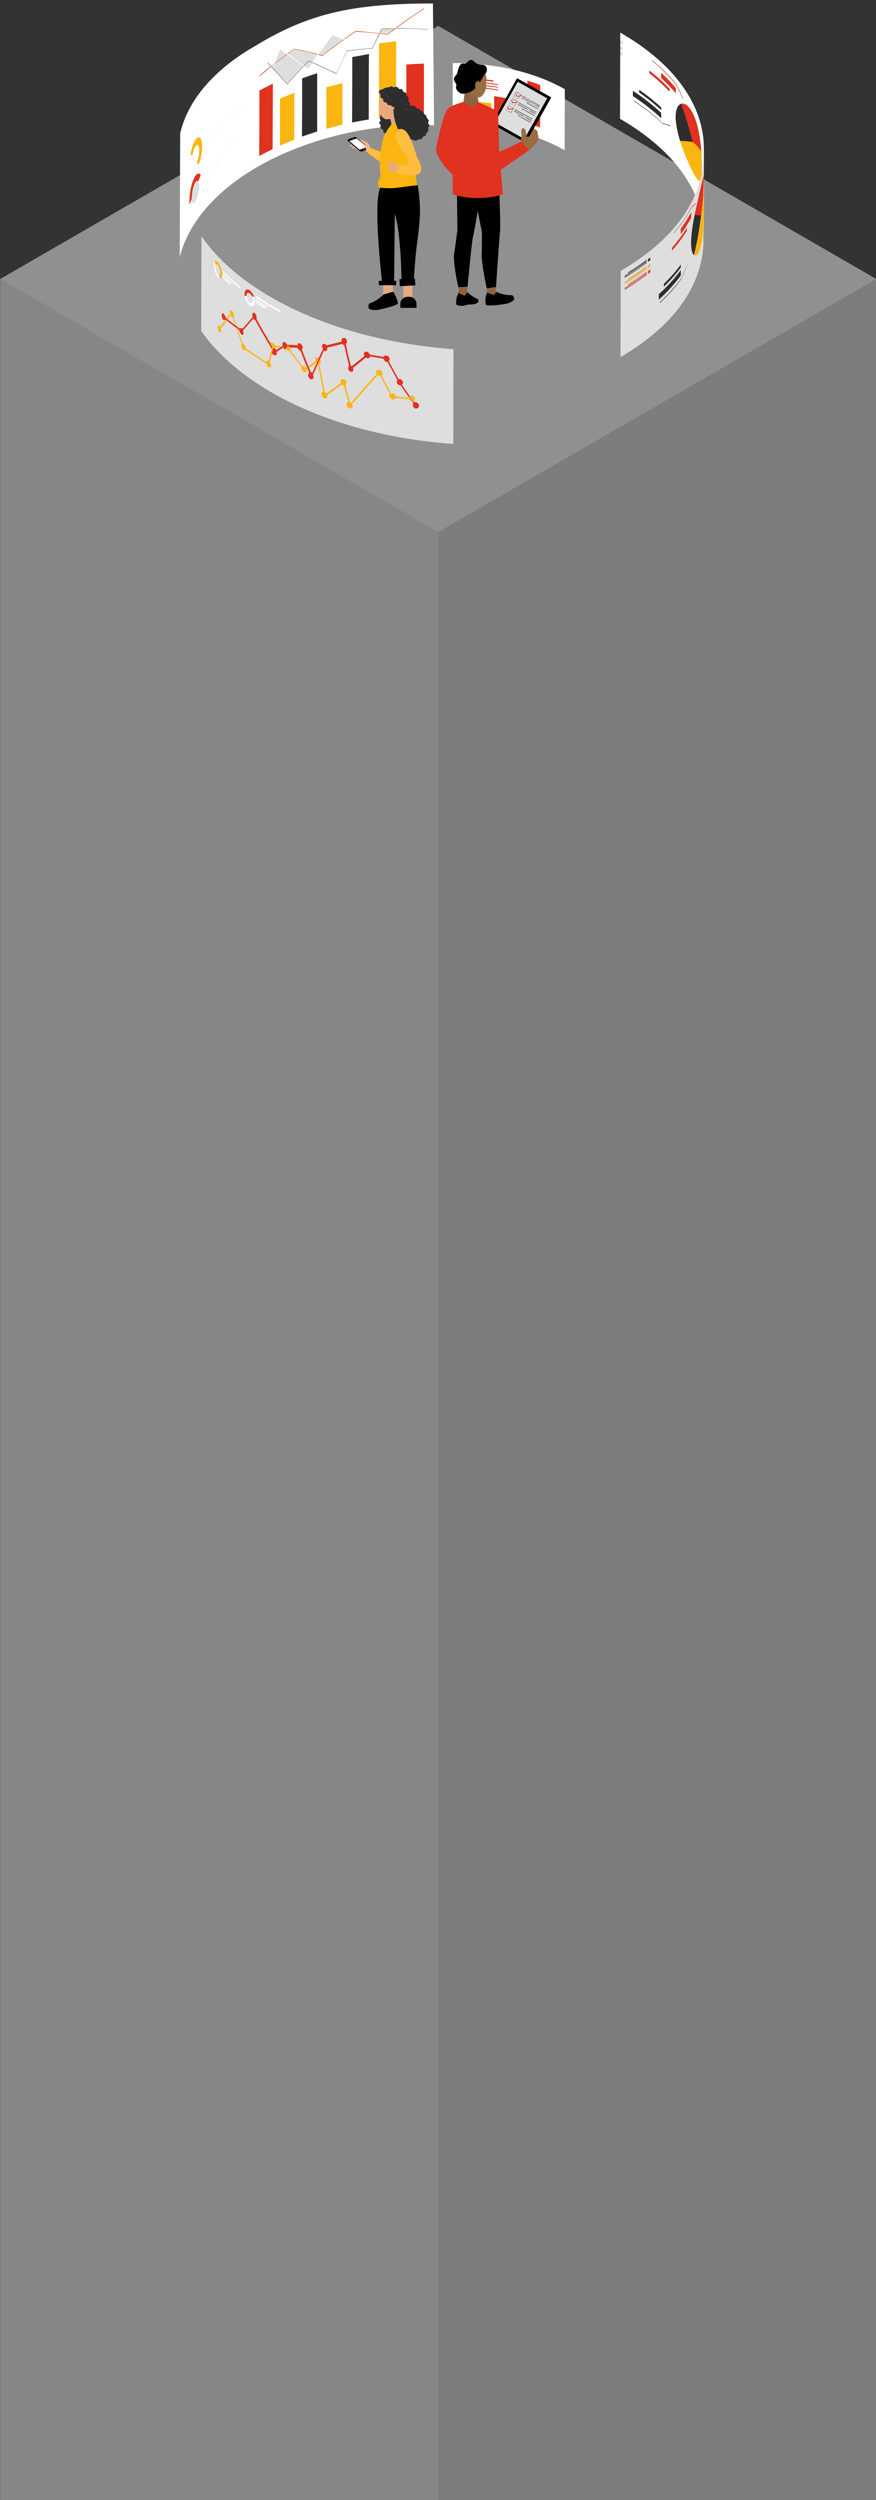 <?xml version="1.0" encoding="utf-8"?>
<!-- Generator: Adobe Illustrator 27.8.0, SVG Export Plug-In . SVG Version: 6.00 Build 0)  -->
<svg version="1.1" xmlns="http://www.w3.org/2000/svg" xmlns:xlink="http://www.w3.org/1999/xlink" x="0px" y="0px"
	 viewBox="0 0 379.2 1081.6" style="enable-background:new 0 0 379.2 1081.6;" xml:space="preserve">
<rect x="0" y="0" width="379.2" height="1081.6" fill="#333333" stroke="none"/>
<style type="text/css">
	.st0{display:none;}
	.st1{display:inline;fill:#DEDEDE;}
	.st2{fill:#909091;}
	.st3{fill:#868686;}
	.st4{fill:#7D7D7D;}
	.st5{fill:#DEDEDE;}
	.st6{fill:#FFFFFF;}
	.st7{fill:#FAB511;}
	.st8{fill:#E1311F;}
	.st9{fill:#2D2D2D;}
	.st10{fill:#CF4C17;}
	.st11{fill:#8E6342;}
	.st12{fill:#9A6C44;}
	.st13{fill:#E9A97F;}
	.st14{fill:#FAB18C;}
	.st15{fill:#DEDAD4;}
	.st16{opacity:0.29;}
	.st17{fill:#FFBE3D;}
	.st18{fill:#FFAC68;}
</style>
<g id="Layer_2" class="st0">
	<rect x="-381" y="-53.2" class="st1" width="1134.9" height="1134.9"/>
</g>
<g id="Layer_1">
	<g>
		<g>
			<polygon class="st2" points="0.1,1125.8 379.3,1125.8 379.3,120.7 189.7,11.2 0.1,120.7 0.1,120.7 			"/>
			<polygon class="st3" points="189.7,1125.8 189.7,230.2 0.1,120.7 0.1,1125.8 			"/>
			<polygon class="st4" points="379.3,1125.8 379.3,120.7 189.7,230.2 189.7,1125.8 			"/>
		</g>
		<path id="XMLID_386_" class="st5" d="M87.2,102.2l-0.1,41c6.9,9.9,17.1,18.8,30.3,26.5c21.5,12.4,48.8,20.2,78.8,22.4l0.1-41
			c-30-2.3-57.3-10-78.8-22.4C104.3,121.1,94.1,112.2,87.2,102.2"/>
		<g id="XMLID_898_">
			<path id="XMLID_1476_" class="st6" d="M78,57.7c-0.1,17.8-0.1,35.6-0.2,53.4c9.6-36.6,63.8-58.9,110.1-56.9l-0.5-52.7
				c-35.3,0-54.2,4.5-77.3,18.6C92.4,30.3,81.3,43.5,78,57.7"/>
			<path id="XMLID_1514_" class="st5" d="M84.5,79c-1.2,2-1.6,5.3-1.5,7c0.1,2.3,0.8,2,1.2,1.6c1.5-1.6,2.7-7.5,1.6-9
				C85.3,78,84.7,78.6,84.5,79"/>
			<polyline id="XMLID_1513_" class="st5" points="133.6,26.5 131.6,28.5 133.3,29.8 135.1,27.2 133.6,26.5 			"/>
			<polyline id="XMLID_1512_" class="st5" points="118.6,27.8 117.5,28.7 118,29.3 118.6,27.8 			"/>
			<path id="XMLID_1510_" class="st5" d="M124.3,23.5c-1.6,1.2-3.8,2.8-5.5,4.1l-0.7,1.9c2,2.3,4.1,4.6,6.1,6.8c3.5-4,4-4.5,7-7.7
				C128.9,26.8,127.4,25.7,124.3,23.5"/>
			<path id="XMLID_1509_" class="st5" d="M165.4,12.6l-0.9,1.7l3.2,0.4l3-2.3C169.1,12.5,167,12.6,165.4,12.6"/>
			<path id="XMLID_1508_" class="st5" d="M127.4,21.4l-2.8,2c2.1,1.5,4,2.9,6.9,5.1l2.1-2.2l1.6,0.7c0.7-1,1.6-2.3,2.3-3.3
				C134.6,22.9,131.5,22.2,127.4,21.4"/>
			<path id="XMLID_1506_" class="st5" d="M143.8,15.2c-2.5,3.5-3.2,4.4-5.9,8.3l1.7,0.4c4.4-3.4,5.1-3.9,9.1-6.8
				C147.2,16.5,145.3,15.7,143.8,15.2"/>
			<path id="XMLID_1505_" class="st5" d="M121.3,21.3c-0.7,1.8-1.6,4.2-2.3,5.9c1.5-1.2,3.6-2.7,5.2-3.9
				C123.3,22.8,122.1,21.9,121.3,21.3"/>
			<path id="XMLID_1503_" class="st5" d="M88,78.8l0-1.3c2.9-3.3,2.9-3.4,6.1-6.4l0,1.3C90.7,75.6,90.7,75.7,88,78.8"/>
			<path id="XMLID_1502_" class="st5" d="M88,76.7l0-1.3c2.6-3,3.8-4.4,7.6-7.8l0,1.3C92.5,71.8,91,73.1,88,76.7"/>
			<path id="XMLID_1501_" class="st5" d="M88,74.1l0-1.8c3.7-4.3,8.5-9.4,17.9-15.5l0,1.8C100.5,62.2,94.1,66.7,88,74.1"/>
			<path id="XMLID_1500_" class="st5" d="M82,88.7c-0.5-6.6,2.4-15.3,4.5-13.4c0.2,0.1,0.3,0.3,0.3,0.5c2,4.1-1.7,15.6-3.9,15.2
				C82.7,91,82.2,90.6,82,88.7"/>
			<path id="XMLID_1499_" class="st5" d="M141.3,55.7c0-6,0-12,0-17.9c2.1-0.5,4.8-1.3,6.9-1.8c0,6,0,12,0,17.9
				C146.1,54.5,143.4,55.2,141.3,55.7"/>
			<path id="XMLID_1498_" class="st5" d="M121.2,63c0-6.8,0-13.5,0-20.3c1.8-0.8,4.3-1.8,6.2-2.6c0,6.8,0,13.5,0,20.3
				C125.5,61.1,123,62.2,121.2,63"/>
			<path id="XMLID_1497_" class="st5" d="M175.9,49.8c0-7.3,0-14.6,0-21.8c2.3-0.1,5.3-0.3,7.6-0.4c0,7.3,0,14.6,0,21.8
				C181.2,49.5,178.2,49.6,175.9,49.8"/>
			<path id="XMLID_1496_" class="st5" d="M88,65.9l0-1.3c2.9-3.3,2.9-3.4,6.1-6.4l0,1.3C90.8,62.7,90.7,62.8,88,65.9"/>
			<path id="XMLID_1495_" class="st5" d="M88,63.8l0-1.3c2.6-3,3.8-4.4,7.6-7.8l0,1.3C92.5,58.9,91.1,60.2,88,63.8"/>
			<path id="XMLID_1494_" class="st5" d="M130.7,59.1c0-4.5,0-9,0-13.5c0-3.9,0-7.8,0-11.7c2-0.7,4.6-1.6,6.5-2.2
				c0,8.4,0,16.8,0,25.2C135.3,57.6,132.7,58.4,130.7,59.1"/>
			<path id="XMLID_1493_" class="st5" d="M88,61.2l0-1.8c4.6-5.3,8.4-9,16.6-14.6l0,1.8C98,51.1,93.6,54.6,88,61.2"/>
			<path id="XMLID_1492_" class="st5" d="M84.5,74.4c-1.2,1.6-1.9,1.5-2.3-0.4c-0.1-0.5-0.5-2.9,0.3-7.4c0.2,0.3,0.7,0.8,0.6,1.2
				c-0.3,2.2-0.2,3.8,0.1,4.3c0.7,1,1.6-1.1,1.9-1.7c0.2,0.3,0.5,0.7,0.8,1C85.3,73,84.8,73.9,84.5,74.4"/>
			<path id="XMLID_1491_" class="st5" d="M112.3,67.4c0-1.6,0-3.8,0-5.4c0-0.8,0-1.9,0-2.7c0-2.7,0-5.4,0-8.1c0-1.6,0-3.8,0-5.4
				c0-0.8,0-1.9,0-2.7c0-1.2,0-2.8,0-4c1.7-0.9,4-2.1,5.8-3c0,9.4,0,18.8-0.1,28.3C116.3,65.3,114,66.5,112.3,67.4"/>
			<path id="XMLID_1490_" class="st5" d="M152.4,53c0-9.4,0-18.8,0.1-28.3c2.1-0.4,5-1,7.2-1.3c0,9.4,0,18.8,0,28.3
				C157.5,52.1,154.6,52.6,152.4,53"/>
			<path id="XMLID_1489_" class="st5" d="M83.2,67.6c-0.2-0.3-0.7-0.6-0.7-1c0-0.1,0.4-2.2,1-3.7c1.2-3.2,2.2-3.4,2.6-3.3
				c1.5,0.3,2.1,5.4-0.2,11.8c-0.2-0.3-0.5-0.7-0.8-1c1.5-3.9,1.3-8.1,0-7.6C84.7,63,83.7,64.2,83.2,67.6"/>
			<path id="XMLID_1478_" class="st5" d="M164,51c0-10.7,0-21.5,0.1-32.2c2.2-0.3,5.2-0.6,7.4-0.9c0,10.7,0,21.5-0.1,32.2
				C169.2,50.4,166.2,50.8,164,51"/>
			<path id="XMLID_1363_" class="st6" d="M82.5,66.6c-0.9,5.1-0.6,10.1,1.2,8.7c0.3-0.2,1.2-1.1,2.2-3.9c-0.2-0.3-0.5-0.7-0.8-1
				c-0.8,1.8-1.5,2.5-1.9,1.5c-0.2-0.6-0.4-2,0-4.3L82.5,66.6"/>
			<path id="XMLID_1362_" class="st7" d="M84.5,60.7c-0.6,0.9-1.3,2.5-2,5.9c0.2,0.3,0.5,0.7,0.7,1c0.6-3.8,2-5.6,2.7-4.6
				c0.7,1,0.6,4.2-0.7,7.3c0.2,0.3,0.5,0.7,0.8,1c2.5-7,1.6-12.5-0.3-11.8C85.1,59.8,84.7,60.4,84.5,60.7"/>
			<path id="XMLID_1361_" class="st6" d="M104.6,44.7c-6.6,4.6-11,8.1-16.6,14.6l0,1.8c4.6-5.3,8.4-9,16.6-14.6L104.6,44.7"/>
			<path id="XMLID_1360_" class="st6" d="M95.6,54.8c-3.1,2.8-4.5,4.1-7.6,7.8l0,1.3c2.6-3,3.8-4.4,7.6-7.8L95.6,54.8"/>
			<path id="XMLID_1359_" class="st6" d="M94.1,58.2c-3.3,3.2-3.4,3.3-6.1,6.4l0,1.3c2.9-3.3,2.9-3.4,6.1-6.4L94.1,58.2"/>
			<path id="XMLID_1358_" class="st6" d="M105.9,56.8C100.5,60.4,94.1,65,88,72.3l0,1.8c3.7-4.3,8.5-9.4,17.9-15.5L105.9,56.8"/>
			<path id="XMLID_1357_" class="st6" d="M95.6,67.7c-3.1,2.8-4.5,4.1-7.6,7.8l0,1.3c2.6-3,3.8-4.4,7.6-7.8L95.6,67.7"/>
			<path id="XMLID_1356_" class="st6" d="M94,71.2c-3.3,3.2-3.4,3.3-6.1,6.4l0,1.3c2.9-3.3,2.9-3.4,6.1-6.4L94,71.2"/>
			<path id="XMLID_1355_" class="st8" d="M84.5,76.2c-2.1,3.4-2.7,9.5-2.4,12.5c0.3-0.8,0.9-1.9,0.9-2.8c0-1.3,0.2-3.6,0.9-5.7
				c0.4-1,1.2-2.5,1.9-1.7c0.3-0.8,0.8-1.9,1.1-2.7C86,74.3,84.9,75.6,84.5,76.2"/>
			<path id="XMLID_1354_" class="st6" d="M86.9,75.9l-1.1,2.7c1.4,1.9-0.8,9.4-2.1,9.3c-0.6,0-0.7-1.4-0.7-1.9L82,88.7
				c0.3,3.2,1.4,2.6,2.2,1.5C86.3,87.5,88.5,79.2,86.9,75.9"/>
			<path id="XMLID_1353_" class="st8" d="M118.1,36.2c-1.7,0.9-4.1,2.1-5.8,3c0,9.4,0,18.8-0.1,28.3c1.7-0.9,4-2.1,5.8-3
				C118,55,118.1,45.6,118.1,36.2"/>
			<path id="XMLID_1352_" class="st9" d="M137.3,31.7c-2,0.6-4.6,1.5-6.5,2.2c0,8.4,0,16.8-0.1,25.2c2-0.7,4.6-1.6,6.6-2.2
				C137.3,48.5,137.3,40.1,137.3,31.7"/>
			<path id="XMLID_1351_" class="st7" d="M148.2,36c-2.1,0.5-4.8,1.2-6.9,1.8c0,6,0,12,0,17.9c2.1-0.5,4.8-1.3,6.9-1.8
				C148.2,48,148.2,42,148.2,36"/>
			<path id="XMLID_1350_" class="st9" d="M159.7,23.4c-2.1,0.4-5,0.9-7.2,1.3c0,9.4,0,18.8-0.1,28.3c2.1-0.4,5-1,7.2-1.3
				C159.6,42.3,159.6,32.9,159.7,23.4"/>
			<path id="XMLID_1349_" class="st7" d="M171.5,17.9c-2.2,0.2-5.2,0.6-7.4,0.9c0,10.7,0,21.5-0.1,32.2c2.2-0.3,5.2-0.6,7.4-0.9
				C171.4,39.4,171.4,28.7,171.5,17.9"/>
			<path id="XMLID_1348_" class="st8" d="M183.5,27.5c-2.3,0.1-5.3,0.3-7.6,0.4c0,7.3,0,14.6,0,21.8c2.3-0.1,5.3-0.3,7.6-0.4
				C183.5,42.1,183.5,34.8,183.5,27.5"/>
			<path id="XMLID_1347_" class="st7" d="M127.4,40.1c-1.9,0.8-4.3,1.8-6.2,2.6c0,6.8,0,13.5,0,20.3c1.8-0.8,4.3-1.8,6.2-2.6
				C127.4,53.6,127.4,46.9,127.4,40.1"/>
			<path id="XMLID_1337_" class="st10" d="M117.1,28.7c-1.5,1.2-3.4,2.8-4.8,4.1l0.1,0.2c1.5-1.2,3.4-2.9,4.9-4.1L117.1,28.7
				 M118.7,27.5l-1.4,1.1l0.1,0.1l1.1-0.9L118.7,27.5 M148.7,17.1c-4.4,3.2-5.2,3.8-9.1,6.8l-1.7-0.4l-0.2,0.2l1.8,0.5
				c4.4-3.3,5.1-3.9,9.4-7L148.7,17.1 M170.7,12.5l-3,2.3l-3.2-0.4l-0.1,0.2l3.4,0.4c1-0.8,2.4-1.8,3.4-2.5L170.7,12.5 M124.2,23.4
				c-1.6,1.1-3.6,2.7-5.2,3.9l-0.1,0.3c1.6-1.2,3.8-2.9,5.5-4.1L124.2,23.4 M127.4,21.1l-3,2.1l0.2,0.1l2.8-2
				c3,0.6,5.8,1.2,10.1,2.3l0.2-0.2C134.6,22.7,131.6,21.9,127.4,21.1 M154,13.4c-1.5,1-3.6,2.4-5.1,3.5l0.2,0.1
				c1.5-1,3.4-2.3,4.9-3.3c5.7,0.4,6.2,0.4,10.1,0.9l0.1-0.2C154.9,13.4,154.1,13.4,154,13.4 M183.5,3.6c-5.4,3.6-7.1,4.7-12.4,8.6
				l0.4,0c4.8-3.5,6.6-4.8,12.1-8.4L183.5,3.6"/>
			<path id="XMLID_1095_" class="st6" d="M118.9,27.6l-0.3,0.2l-0.6,1.5l0.1,0.2L118.9,27.6 M124.6,23.3l-0.2,0.2
				c1.5,1.1,4,2.9,7,5.1l0.2-0.2C129,26.6,127.6,25.5,124.6,23.3 M121.2,20.9c-1.6,4.2-1.6,4.2-2.5,6.5l0.3-0.2
				c0.7-1.8,1.6-4.2,2.3-5.9c0.9,0.6,2,1.5,2.9,2.1l0.2-0.2C123.4,22.5,122.2,21.6,121.2,20.9"/>
			<path id="XMLID_1085_" class="st6" d="M137.5,23.6c-0.7,1-1.6,2.3-2.3,3.3l0.2,0.1c0.7-1,1.6-2.3,2.3-3.3L137.5,23.6 M149.2,17
				l-0.3,0.2c4,1.7,4.4,1.8,7.1,3c1.9-0.6,4.4-1.4,6.2-1.9l0.1-0.3c-1.9,0.6-4.4,1.3-6.3,2C151.9,18.1,151.7,18.1,149.2,17
				 M143.8,14.9c-2.5,3.5-3.2,4.4-6.1,8.5l0.2,0.1c2.6-3.7,3.1-4.4,5.9-8.3c1.5,0.6,3.4,1.3,4.8,1.9l0.3-0.2
				C147.4,16.3,145.3,15.5,143.8,14.9"/>
			<path id="XMLID_1077_" class="st6" d="M135.1,27.2l-1.8,2.6l-1.7-1.3l-0.2,0.2l1.9,1.4l1.9-2.9L135.1,27.2 M169.9,16
				c-2.1,0.6-5,1.3-7.1,1.9l-0.1,0.3c2.2-0.6,5.1-1.4,7.2-1.9c3.3,1.4,6.7,2.8,11.4,5l0.1-0.2C172.7,17.1,169.9,16,169.9,16
				 M117.9,29.6c-0.6,1.7-1.5,4-2.1,5.7l0.2,0c0.6-1.7,1.4-3.9,2.1-5.5L117.9,29.6"/>
			<path id="XMLID_1070_" class="st4" d="M164.1,14.6c-0.5,1-1.2,2.4-1.7,3.5l0.3-0.1c0.5-1,1.2-2.3,1.7-3.3L164.1,14.6 M171.5,12.2
				l-0.3,0.2c6,0,7.4,0,14,0.4l0-0.2C172.8,12,171.5,12.2,171.5,12.2 M165.2,12.4l-1,1.9l0.3,0l0.9-1.7c1.6,0,3.8-0.1,5.4-0.1
				l0.3-0.2C169.3,12.3,167,12.3,165.2,12.4"/>
			<path id="XMLID_1063_" class="st4" d="M117.5,28.7l-0.2,0.2l0.7,0.7l0.1-0.3L117.5,28.7 M116,27l-0.2,0.2l1.3,1.5l0.2-0.2L116,27
				"/>
			<path id="XMLID_910_" class="st4" d="M133.6,26.2l-2.1,2.2l0.2,0.1l2-2l1.5,0.7l0.2-0.2L133.6,26.2 M162.6,18.2l-0.3,0.1
				l-1.2,2.5c-6.3,0.5-6.8,0.6-11,1.1c-1.4,3.1-2.5,5.5-4.5,9.8c-3.8-1.8-5.5-2.6-10.1-4.7l-0.2,0.2c4.1,1.9,5.7,2.6,10.3,4.8
				c1.7-3.8,2.5-5.5,4.6-9.9c6.2-0.7,6.7-0.8,11-1.1C161.6,20.2,162.2,19.1,162.6,18.2 M118.2,29.4l-0.1,0.3
				c2.1,2.3,4.1,4.6,6.2,6.9c3.5-3.9,4-4.5,7.2-7.9l-0.2-0.1c-3.6,3.8-4.1,4.4-7,7.7C122.3,34,120.2,31.7,118.2,29.4"/>
			<path id="XMLID_902_" class="st4" d="M131.5,28.4l-0.2,0.2l0.2,0.1l0.2-0.2L131.5,28.4 M135.3,26.9l-0.2,0.2l0.2,0.1l0.2-0.2
				L135.3,26.9 M162.7,17.9l-0.3,0.1l-0.1,0.3l0.3-0.1L162.7,17.9 M118,29.3l-0.1,0.3l0.1,0.2l0.1-0.3L118,29.3"/>
		</g>
		<g id="XMLID_1543_">
			<path id="XMLID_1570_" class="st6" d="M268.5,17.5c0.3,0.2,0.6,0.4,0.9,0.5l0,1.1c-0.3-0.2-0.6-0.4-0.9-0.5L268.5,17.5
				 M292.9,36.5c0.9,1.8,2,4.3,2.8,6.2l-0.1,0.1c-0.8-1.8-1.9-4.3-2.8-6.1c-3-3.6-6.5-7.1-10.5-10.4l0-0.2
				C286.4,29.4,289.9,32.9,292.9,36.5 M292.5,38.1l0,2.2c-1.9-2.3-4-4.4-6.3-6.6l0-2.2C288.5,33.6,290.6,35.8,292.5,38.1
				 M268.5,20.1c0.3,0.2,0.6,0.4,0.9,0.5l0,1.1c-0.3-0.2-0.6-0.4-0.9-0.5L268.5,20.1 M289.8,38.5l0,1.1c-2.6-2.7-5.5-5.4-8.7-7.9
				l0-1.1C284.4,33.1,287.3,35.7,289.8,38.5 M268.5,22.6c0.3,0.2,0.6,0.4,0.9,0.5l0,1.1c-0.3-0.2-0.6-0.4-0.9-0.5L268.5,22.6
				 M304.7,74.6c0,0.7,0,1.3,0,2l0,1.2c0-0.7,0-1.3,0-2L304.7,74.6 M299.8,48.9c1.4,2.9,3,7.2,3.8,16.8c-1-1.6-1.7-2.6-3.8-4.3
				c-1-4-2.3-9-5-16.5C297.1,44.3,298.9,47.2,299.8,48.9 M286.2,46.5l0,1.1c-2.8-2.6-6-5.2-9.5-7.6l0-1.1
				C280.2,41.3,283.4,43.9,286.2,46.5 M304.7,84.6c0,0.3,0,0.6,0,0.8l0,1.2c0-0.3,0-0.6,0-0.8L304.7,84.6 M286.2,48.8l0,2.2
				c-3.6-3.3-7.7-6.5-12.2-9.5l0-2.2C278.5,42.3,282.6,45.5,286.2,48.8 M290.3,54.4l0.1,0.2c-1-0.3-2.4-0.8-3.5-1.1
				c-3.6-3.4-7.8-6.7-12.5-9.8l0-0.2c4.7,3.1,8.8,6.4,12.4,9.8C287.9,53.6,289.3,54,290.3,54.4 M304.6,87.6c0.1,0.9,0.1,1.7,0.1,2.6
				l0,1.1c0-0.9,0-1.7-0.1-2.6L304.6,87.6 M304.5,85.9l0,1.1c-0.1-1.2-0.3-2.5-0.5-3.7l0-1.1C304.2,83.4,304.4,84.7,304.5,85.9
				 M303.5,65.7c0.3,4.2,0.8,13.9-1.1,12.4c-1.4-1.1-5.5-9.4-8-17.2c-3.2-10.4-1.9-15.1,0.4-16c1.4,3.9,3,8.8,5,16.5
				C303,64.3,303.5,65.6,303.5,65.7 M304.5,88.6c0.1,1.3,0.2,2.6,0.2,3.9l0,2.2c0-1.2-0.1-2.8-0.2-3.9L304.5,88.6 M302.6,80.7
				c0.4,1.9,0.8,4.5,1.1,6.4c0.9,4.7,0.9,4.8,1,9.3l0,0.2c-0.2-4.8-0.2-4.8-1-9.4C303.3,85.3,302.9,82.7,302.6,80.7L302.6,80.7
				 M268.5,14.1l-0.1,37.3c23.5,13.6,36.3,31.6,36.2,50.5l0.1-37.3C304.8,45.6,292,27.6,268.5,14.1"/>
			<path id="XMLID_1569_" class="st5" d="M268.5,22.6c0.3,0.2,0.6,0.4,0.9,0.5l0,1.1c-0.3-0.2-0.6-0.4-0.9-0.5L268.5,22.6"/>
			<path id="XMLID_1568_" class="st5" d="M268.5,20.1c0.3,0.2,0.6,0.4,0.9,0.5l0,1.1c-0.3-0.2-0.6-0.4-0.9-0.5L268.5,20.1"/>
			<path id="XMLID_1567_" class="st5" d="M268.5,17.5c0.3,0.2,0.6,0.4,0.9,0.5l0,1.1c-0.3-0.2-0.6-0.4-0.9-0.5L268.5,17.5"/>
			<path id="XMLID_1558_" class="st8" d="M299.8,61.4c1.7,1.5,2.7,2.4,3.8,4.3c-1.5-17.8-6.4-21.4-8.8-20.8c1,2.9,3,8.8,4.7,15.6
				C299.6,60.8,299.6,61.2,299.8,61.4"/>
			<path id="XMLID_1556_" class="st7" d="M299.7,73.9c2,3.8,3.2,5.6,3.8,3.5c0.4-1.6,0.4-6.4,0.1-11.7c-1-1.6-1.7-2.6-3.8-4.3
				c-1-0.1-2.6-0.4-5.4-0.5C296.4,67.2,298.8,72.1,299.7,73.9"/>
			<path id="XMLID_1555_" class="st9" d="M294.4,60.9c1.3,0.1,3.3,0.2,5.4,0.5c-1-4-2.3-9-5-16.5C292.5,45.8,291.2,50.5,294.4,60.9"
				/>
			<path id="XMLID_1554_" class="st9" d="M274.4,43.7c4.7,3.1,8.8,6.4,12.5,9.8c1.1,0.3,2.4,0.7,3.5,1.1l-0.1-0.2
				c-1-0.3-2.4-0.8-3.5-1.1c-3.6-3.4-7.8-6.7-12.4-9.8L274.4,43.7"/>
			<path id="XMLID_1553_" class="st7" d="M302.6,80.7c0.4,1.9,0.8,4.5,1.1,6.4c0.9,4.7,0.9,4.8,1,9.3l0,0.2c-0.2-4.8-0.2-4.8-1-9.4
				C303.3,85.3,302.9,82.7,302.6,80.7L302.6,80.7"/>
			<path id="XMLID_1552_" class="st8" d="M295.7,42.7L295.7,42.7c-0.8-1.9-1.9-4.4-2.8-6.2c-3-3.6-6.5-7.1-10.6-10.4l0,0.2
				c4,3.3,7.6,6.8,10.5,10.4C293.7,38.5,294.8,40.9,295.7,42.7"/>
			<path id="XMLID_1551_" class="st9" d="M274,41.6c4.6,3,8.6,6.2,12.2,9.5l0-2.2c-3.6-3.3-7.7-6.5-12.2-9.5L274,41.6"/>
			<path id="XMLID_1550_" class="st8" d="M286.2,33.7c2.3,2.1,4.4,4.3,6.3,6.6l0-2.2c-1.9-2.3-4-4.4-6.3-6.6L286.2,33.7"/>
			<path id="XMLID_1549_" class="st9" d="M276.7,40c3.5,2.4,6.6,5,9.5,7.6l0-1.1c-2.8-2.6-6-5.2-9.5-7.6L276.7,40"/>
			<path id="XMLID_1547_" class="st7" d="M304.5,88.6c0.1,1.3,0.2,2.6,0.2,3.9l0,2.2c0-1.2-0.1-2.8-0.2-3.9L304.5,88.6"/>
			<path id="XMLID_1546_" class="st7" d="M304,83.3c0.2,1.2,0.4,2.5,0.5,3.7l0-1.1c-0.1-1.2-0.3-2.5-0.5-3.7L304,83.3"/>
			<path id="XMLID_1545_" class="st7" d="M304.6,87.6c0.1,0.9,0.1,1.7,0.1,2.6l0,1.1c0-0.9,0-1.7-0.1-2.6L304.6,87.6"/>
			<path id="XMLID_1544_" class="st8" d="M281.2,31.7c3.2,2.5,6.1,5.2,8.7,7.9l0-1.1c-2.6-2.7-5.5-5.4-8.7-7.9L281.2,31.7"/>
		</g>
		<g id="XMLID_712_">
			<path id="XMLID_1517_" class="st5" d="M279.9,112.3l0,0.3c-2.5,1.9-5.2,3.8-8,5.5l0-0.3C274.7,116.1,277.4,114.2,279.9,112.3
				 M279.9,112.9l0,0.3c-2.9,2.2-6.1,4.4-9.5,6.4l0-0.3C273.8,117.2,277,115.1,279.9,112.9 M281.5,111.4l0,1.1
				c-0.3,0.3-0.7,0.5-1,0.8l0-1.1C280.8,111.9,281.2,111.6,281.5,111.4 M279.9,113.4l0,0.3c-2.9,2.2-6.1,4.4-9.5,6.4l0-0.3
				C273.8,117.8,277,115.6,279.9,113.4 M299.5,89.4c1.1-0.8,1.2-0.9,1.8-1.4l0,0.2c-1,0.8-1.1,0.9-1.8,1.4c-2,3.9-4.6,7.6-7.7,11.2
				l0-0.2C294.9,97.1,297.5,93.3,299.5,89.4 M279.9,115.1l0,0.3c-2.5,1.9-5.2,3.8-8,5.5l0-0.3C274.7,118.8,277.4,117,279.9,115.1
				 M279.9,115.6l0,0.3c-2.9,2.2-6.1,4.4-9.5,6.4l0-0.3C273.8,120,277,117.8,279.9,115.6 M299.2,91.9l0,2.3
				c-1.3,2.4-2.8,4.8-4.5,7.1l0-2.3C296.4,96.7,297.9,94.3,299.2,91.9 M281.5,114.1l0,1.1c-0.3,0.3-0.7,0.5-1,0.8l0-1.1
				C280.8,114.7,281.2,114.4,281.5,114.1 M279.9,116.2l0,0.3c-2.9,2.2-6.1,4.4-9.5,6.4l0-0.3C273.8,120.5,277,118.4,279.9,116.2
				 M279.9,117.6l0,0.3c-2.5,1.9-5.2,3.8-8,5.5l0-0.3C274.7,121.3,277.4,119.5,279.9,117.6 M279.9,118.1l0,0.3
				c-2.9,2.2-6.1,4.4-9.5,6.4l0-0.3C273.8,122.5,277,120.4,279.9,118.1 M297.3,98.7l0,1.2c-1.8,2.9-4,5.8-6.4,8.6l0-1.2
				C293.4,104.5,295.5,101.6,297.3,98.7 M281.5,116.6l0,1.1c-0.3,0.3-0.7,0.5-1,0.8l0-1.1C280.8,117.2,281.2,116.9,281.5,116.6
				 M279.9,118.7l0,0.3c-2.9,2.2-6.1,4.4-9.5,6.4l0-0.3C273.8,123.1,277,120.9,279.9,118.7 M300.9,92.1c0.8-4,1.8-7.9,2.7-11.8
				c0.4-1.6,0.6-3.2,1-4.7c0,0,0,0.1,0,0.2c0,0.8,0,1.9,0,2.8c-0.1,6.2-0.2,7.9-1.1,14.7c-0.9,0-1.6-0.1-2.8-0.2
				C300.7,92.7,300.8,92.3,300.9,92.1 M294.7,114.5l0,1.2c-2.1,2.9-4.5,5.6-7.3,8.3l0-1.2C290.1,120.2,292.6,117.4,294.7,114.5
				 M294.7,116.9l0,2.3c-2.7,3.6-5.8,7.1-9.5,10.4l0-2.3C288.9,124,292,120.5,294.7,116.9 M297.7,113.9L297.7,113.9
				c-1.3,3.7-1.4,4-2.5,6.4c-2.7,3.7-5.9,7.3-9.6,10.8l0-0.2c3.7-3.4,6.9-7,9.6-10.7C296.7,116.5,296.8,116.3,297.7,113.9
				 M299.2,103.5c0.2-3.9,1-8.1,1.5-10.6c1.3,0.1,1.9,0.2,2.8,0.2c0.6-4.5,1.1-8.4,1.1-14.7c0,4.4,0,8.9,0,13.3
				c-0.1,19.6-3.5,18.9-4.1,18.6C300.1,110,299,108.9,299.2,103.5 M304.5,98.7l0.1-0.8l0,0.2l-0.1,0.9L304.5,98.7 M268.7,117.2
				l-0.1,37.3c19.4-11.3,31.5-25.6,34.9-41.4c0.7-3,1-6,1-9l0.1-37.3c0,3-0.3,6-1,9C300.2,91.6,288.1,105.9,268.7,117.2"/>
			<path id="XMLID_1516_" class="st8" d="M280.5,118.5c0.3-0.3,0.7-0.5,1-0.8l0-1.1c-0.3,0.3-0.7,0.5-1,0.8L280.5,118.5"/>
			<path id="XMLID_1515_" class="st8" d="M270.4,125.4c3.4-2.1,6.5-4.2,9.5-6.4l0-0.3c-2.9,2.2-6.1,4.4-9.5,6.4L270.4,125.4"/>
			<path id="XMLID_1504_" class="st8" d="M270.4,124.9c3.4-2.1,6.5-4.2,9.5-6.4l0-0.3c-2.9,2.2-6.1,4.4-9.5,6.4L270.4,124.9"/>
			<path id="XMLID_1340_" class="st8" d="M271.9,123.4c2.8-1.8,5.5-3.6,8-5.5l0-0.3c-2.5,1.9-5.2,3.8-8,5.5L271.9,123.4"/>
			<path id="XMLID_901_" class="st7" d="M280.5,116c0.3-0.3,0.7-0.5,1-0.8l0-1.1c-0.3,0.3-0.7,0.5-1,0.8L280.5,116"/>
			<path id="XMLID_899_" class="st7" d="M270.4,122.9c3.4-2.1,6.5-4.2,9.5-6.4l0-0.3c-2.9,2.2-6.1,4.4-9.5,6.4L270.4,122.9"/>
			<path id="XMLID_894_" class="st7" d="M270.4,122.4c3.4-2.1,6.5-4.2,9.5-6.4l0-0.3c-2.9,2.2-6.1,4.4-9.5,6.4L270.4,122.4"/>
			<path id="XMLID_802_" class="st7" d="M271.9,120.9c2.8-1.8,5.5-3.6,8-5.5l0-0.3c-2.5,1.9-5.2,3.8-8,5.5L271.9,120.9"/>
			<path id="XMLID_796_" class="st9" d="M280.5,113.3c0.3-0.3,0.7-0.5,1-0.8l0-1.1c-0.3,0.3-0.7,0.5-1,0.8L280.5,113.3"/>
			<path id="XMLID_794_" class="st9" d="M270.4,120.2c3.4-2.1,6.5-4.2,9.5-6.4l0-0.3c-2.9,2.2-6.1,4.4-9.5,6.4L270.4,120.2"/>
			<path id="XMLID_791_" class="st9" d="M270.4,119.6c3.4-2.1,6.5-4.2,9.5-6.4l0-0.3c-2.9,2.2-6.1,4.4-9.5,6.4L270.4,119.6"/>
			<path id="XMLID_788_" class="st9" d="M271.9,118.2c2.8-1.8,5.5-3.6,8-5.5l0-0.3c-2.5,1.9-5.2,3.8-8,5.5L271.9,118.2"/>
			<path id="XMLID_785_" class="st8" d="M300.9,92.1c0.6-3.1,3.7-16.5,3.7-16.5c0,0,0,0.1,0,0.2c0,0.8,0,1.9,0,2.8
				c-0.1,6.2-0.2,7.9-1.1,14.7c-0.9,0-1.6-0.1-2.8-0.2C300.7,92.7,300.8,92.3,300.9,92.1"/>
			<path id="XMLID_784_" class="st7" d="M303.5,93.2c0.6-4.5,1.1-8.4,1.1-14.7c0,4.4,0,8.9,0,13.3c0,9-0.6,12-1.1,14.2
				c-1.1,4.5-2.3,4.9-3.1,4.3C301.6,105.1,302.5,101,303.5,93.2"/>
			<path id="XMLID_782_" class="st9" d="M300.4,110.4c1.5-6.4,2.1-10,3.1-17.2c-0.9,0-1.6-0.1-2.8-0.2
				C298.1,105.9,299.4,109.5,300.4,110.4"/>
			<path id="XMLID_779_" class="st9" d="M285.6,131.1c3.7-3.4,7-7,9.6-10.8c1.5-3.7,1.6-3.9,2.5-6.4l0-0.1c-1.4,3.7-1.5,3.9-2.5,6.3
				c-2.7,3.7-5.9,7.3-9.6,10.7L285.6,131.1"/>
			<polyline id="XMLID_731_" class="st7" points="304.5,98.7 304.5,97.9 304.5,98.1 304.5,98.9 304.5,98.7 			"/>
			<path id="XMLID_730_" class="st8" d="M301.2,88.2l0-0.2c-1,0.8-1.1,0.9-1.8,1.4c-2,3.9-4.6,7.7-7.7,11.3l0,0.2
				c3.1-3.6,5.7-7.4,7.7-11.2C299.9,89.3,301.1,88.4,301.2,88.2"/>
			<path id="XMLID_728_" class="st9" d="M285.2,129.6c3.7-3.3,6.8-6.8,9.5-10.4l0-2.3c-2.7,3.6-5.8,7.1-9.5,10.4L285.2,129.6"/>
			<path id="XMLID_726_" class="st8" d="M294.7,101.3c1.7-2.3,3.2-4.7,4.5-7.1l0-2.3c-1.3,2.4-2.8,4.8-4.5,7.1L294.7,101.3"/>
			<path id="XMLID_715_" class="st9" d="M287.4,124c2.8-2.7,5.2-5.5,7.3-8.3l0-1.2c-2.1,2.9-4.5,5.6-7.3,8.3L287.4,124"/>
			<path id="XMLID_714_" class="st8" d="M290.9,108.4c2.5-2.8,4.6-5.6,6.4-8.6l0-1.2c-1.8,2.9-4,5.8-6.4,8.6L290.9,108.4"/>
		</g>
		<g id="XMLID_497_">
			<path id="XMLID_517_" class="st6" d="M206.4,49.2c0-1.7,0-3.4,0-5.1c3.3,0.3,3.7,0.3,6.3,0.7c0,0.8,0,1.8,0,2.6
				c0,0.8,0,1.8,0,2.5C209.4,49.5,209,49.4,206.4,49.2 M214,50.1c0-2.8,0-5.6,0-8.4c3.2,0.5,3.6,0.6,6.1,1.1c0,2.8,0,5.6,0,8.4
				C216.9,50.5,216.5,50.5,214,50.1 M206.4,37.9l0-0.3c3.4,0.3,5.1,0.5,9.2,1.1l0,0.3C212.3,38.6,210.7,38.3,206.4,37.9 M221.3,51.4
				c0-3.9,0-7.8,0-11.7c3.1,0.7,3.5,0.8,5.8,1.5c0,3.9,0,7.8,0,11.7C224.1,52.1,223.7,52,221.3,51.4 M206.4,36.8l0-0.3
				c3.4,0.3,5.1,0.5,9.2,1.1l0,0.3C212.3,37.4,210.7,37.2,206.4,36.8 M206.4,35.6l0-0.3c3.4,0.3,5.1,0.5,9.2,1.1l0,0.3
				C212.3,36.2,210.7,36,206.4,35.6 M206.4,34.5l0-0.5c3.2,0.3,3.9,0.4,7.1,0.8l0,0.5C210.4,34.9,209.7,34.8,206.4,34.5 M228.3,53.3
				c0-6.1,0-12.2,0.1-18.3c2.9,0.9,3.3,1.1,5.5,1.9c0,6.1,0,12.2-0.1,18.3C230.9,54.1,230.6,54,228.3,53.3 M196,27.3l-0.1,26.4
				c18.3-0.2,35.5,3.9,48.5,11.3l0.1-26.4C231.5,31.2,214.3,27.2,196,27.3"/>
			<path id="XMLID_516_" class="st8" d="M213.5,34.8c-3.1-0.4-3.8-0.5-7.1-0.8l0,0.5c3.2,0.3,3.9,0.4,7.1,0.8L213.5,34.8"/>
			<path id="XMLID_515_" class="st8" d="M215.6,36.5c-3.3-0.5-4.9-0.8-9.2-1.1l0,0.3c3.4,0.3,5.1,0.5,9.2,1.1L215.6,36.5"/>
			<path id="XMLID_514_" class="st8" d="M215.6,37.6c-3.3-0.5-4.9-0.8-9.2-1.1l0,0.3c3.4,0.3,5.1,0.5,9.2,1.1L215.6,37.6"/>
			<path id="XMLID_513_" class="st8" d="M215.6,38.8c-3.3-0.5-4.9-0.8-9.2-1.1l0,0.3c3.4,0.3,5.1,0.5,9.2,1.1L215.6,38.8"/>
			<path id="XMLID_512_" class="st7" d="M212.7,44.7c-3.3-0.4-3.7-0.5-6.3-0.7c0,1.7,0,3.4,0,5.1c3.3,0.3,3.7,0.3,6.3,0.7
				C212.7,48.2,212.7,46.5,212.7,44.7"/>
			<path id="XMLID_511_" class="st8" d="M220,42.7c-3.1-0.6-3.5-0.7-6.1-1.1c0,2.8,0,5.6,0,8.4c3.2,0.5,3.6,0.6,6.1,1.1
				C220,48.4,220,45.6,220,42.7"/>
			<path id="XMLID_509_" class="st7" d="M227.1,41.2c-3-0.8-3.4-0.9-5.8-1.5c0,3.9,0,7.8,0,11.7c3.1,0.7,3.5,0.8,5.8,1.5
				c0-1.3,0-2.6,0-4c0-0.8,0-1.8,0-2.6c0-0.8,0-1.8,0-2.6C227.1,43,227.1,42,227.1,41.2"/>
			<path id="XMLID_500_" class="st8" d="M233.8,36.8c-2.8-1-3.2-1.2-5.5-1.9c0,6.1,0,12.2-0.1,18.3c2.9,0.9,3.3,1.1,5.5,1.9
				C233.8,49.1,233.8,43,233.8,36.8"/>
		</g>
		<g>
			<g>
				
					<rect id="XMLID_2144_" x="217.1" y="36.5" transform="matrix(-0.872 -0.489 0.489 -0.872 399.044 199.843)" width="17" height="22.6"/>
				
					<rect id="XMLID_2143_" x="218.3" y="37.7" transform="matrix(0.872 0.489 -0.489 0.872 52.2 -104.234)" class="st5" width="14.6" height="20.2"/>
				<g id="XMLID_2065_">
					<g id="XMLID_2115_">
						<g id="XMLID_2120_">
							
								<rect id="XMLID_2121_" x="229.2" y="44.3" transform="matrix(-0.874 -0.486 0.486 -0.874 412.337 196.049)" class="st4" width="4.8" height="0.4"/>
						</g>
						<g id="XMLID_2118_">
							
								<rect id="XMLID_2119_" x="228.2" y="42.7" transform="matrix(-0.874 -0.486 0.486 -0.874 407.659 191.579)" class="st4" width="1" height="0.4"/>
						</g>
						<g id="XMLID_2116_">
							
								<rect id="XMLID_2117_" x="226" y="41.8" transform="matrix(-0.874 -0.486 0.486 -0.874 405.028 189.068)" class="st4" width="2" height="0.4"/>
						</g>
					</g>
					<g id="XMLID_2108_">
						<g id="XMLID_2113_">
							
								<rect id="XMLID_2114_" x="225.4" y="43.2" transform="matrix(0.874 0.486 -0.486 0.874 49.837 -105.292)" class="st4" width="4.8" height="0.4"/>
						</g>
						<g id="XMLID_2111_">
							
								<rect id="XMLID_2112_" x="230.2" y="44.8" transform="matrix(0.874 0.486 -0.486 0.874 51.006 -106.52)" class="st4" width="1" height="0.4"/>
						</g>
						<g id="XMLID_2109_">
							
								<rect id="XMLID_2110_" x="231.4" y="45.7" transform="matrix(0.874 0.486 -0.486 0.874 51.65 -107.194)" class="st4" width="2" height="0.4"/>
						</g>
					</g>
					<g id="XMLID_2106_">
						
							<rect id="XMLID_2107_" x="227.5" y="45.6" transform="matrix(0.874 0.486 -0.486 0.874 51.313 -106.226)" class="st4" width="5.7" height="0.4"/>
					</g>
					<g id="XMLID_2102_">
						<path id="XMLID_2103_" class="st4" d="M223.4,39.6l2.2,1.2l-1.2,2.2l-2.2-1.2L223.4,39.6z M225.3,40.9l-1.9-1l-1,1.9l1.9,1
							L225.3,40.9z"/>
					</g>
					<g id="XMLID_2100_">
						
							<rect id="XMLID_2101_" x="224" y="46.3" transform="matrix(-0.874 -0.486 0.486 -0.874 405.234 198.111)" class="st4" width="8.6" height="0.4"/>
					</g>
					<g id="XMLID_2098_">
						
							<rect id="XMLID_2099_" x="223.8" y="46.1" transform="matrix(0.874 0.486 -0.486 0.874 51.045 -104.155)" class="st4" width="4.8" height="0.4"/>
					</g>
					<g id="XMLID_2095_">
						
							<rect id="XMLID_2096_" x="228.7" y="48.3" transform="matrix(0.874 0.486 -0.486 0.874 52.657 -105.847)" class="st4" width="3.2" height="0.4"/>
					</g>
					<g id="XMLID_2093_">
						
							<rect id="XMLID_2094_" x="226.9" y="48.7" transform="matrix(0.874 0.486 -0.486 0.874 52.71 -105.287)" class="st4" width="4.6" height="0.4"/>
					</g>
					<g id="XMLID_2090_">
						
							<rect id="XMLID_2092_" x="225.7" y="47.2" transform="matrix(0.874 0.486 -0.486 0.874 51.57 -104.091)" class="st4" width="1.4" height="0.4"/>
					</g>
					<g id="XMLID_2086_">
						<path id="XMLID_2087_" class="st4" d="M221.8,42.5l2.2,1.2l-1.2,2.2l-2.2-1.2L221.8,42.5z M223.7,43.8l-1.9-1l-1,1.9l1.9,1
							L223.7,43.8z"/>
					</g>
					<g id="XMLID_2084_">
						
							<rect id="XMLID_2085_" x="222.4" y="49.2" transform="matrix(-0.874 -0.486 0.486 -0.874 400.765 202.799)" class="st4" width="8.6" height="0.4"/>
					</g>
					<g id="XMLID_2082_">
						
							<rect id="XMLID_2083_" x="222.2" y="49" transform="matrix(0.874 0.486 -0.486 0.874 52.264 -102.998)" class="st4" width="4.8" height="0.4"/>
					</g>
					<g id="XMLID_2080_">
						
							<rect id="XMLID_2081_" x="227.1" y="51.3" transform="matrix(0.874 0.486 -0.486 0.874 53.865 -104.676)" class="st4" width="3.2" height="0.4"/>
					</g>
					<g id="XMLID_2078_">
						
							<rect id="XMLID_2079_" x="225.3" y="51.7" transform="matrix(0.874 0.486 -0.486 0.874 53.93 -104.131)" class="st4" width="4.6" height="0.4"/>
					</g>
					<g id="XMLID_2076_">
						
							<rect id="XMLID_2077_" x="224.1" y="50.1" transform="matrix(0.874 0.486 -0.486 0.874 52.807 -102.954)" class="st4" width="1.4" height="0.4"/>
					</g>
					<g id="XMLID_2072_">
						<path id="XMLID_2073_" class="st4" d="M220.2,45.5l2.2,1.2l-1.2,2.2l-2.2-1.2L220.2,45.5z M222.1,46.7l-1.9-1l-1,1.9l1.9,1
							L222.1,46.7z"/>
					</g>
					<g id="XMLID_2070_">
						<polygon id="XMLID_2071_" class="st8" points="223.6,41.9 223.2,40.5 223.5,40.5 223.8,41.5 225.9,41.2 226,41.5 						"/>
					</g>
					<g id="XMLID_2068_">
						<polygon id="XMLID_2069_" class="st8" points="221.8,44.7 221.4,43.3 221.7,43.3 222,44.3 224.1,44 224.2,44.3 						"/>
					</g>
					<g id="XMLID_2066_">
						<polygon id="XMLID_2067_" class="st8" points="220,47.5 219.6,46.1 219.9,46 220.2,47.1 222.3,46.8 222.4,47.1 						"/>
					</g>
				</g>
				<g>
					<g>
						<g>
							<g>
								<path d="M205,82.1l3.6,18.3c0,0,0.1,5.3-0.1,9.3c-0.2,4,2.2,15.1,2.2,15.1l4-0.5c0,0,1.4-21.1,1.7-23.5
									c0.4-2.4-0.3-18.7-0.3-18.7H205L205,82.1z"/>
								<path d="M197.8,81.6l0.2,18c0,0-1.1,8.5-1.4,10c-0.6,4.3,1.8,14.7,1.8,14.7l4-0.2c0,0,1.8-19.9,2.4-21.9
									c0.6-2,3.1-17.7,3.1-17.7l-3-5.4L197.8,81.6L197.8,81.6z"/>
								<path class="st8" d="M206.5,44.1c0,0-2.7,0.5-4.8-0.2c-1.7,0.2-6.9,2-7.8,3.1c-2.2,2.5-4.4,13.9-5.1,17
									c-0.8,3.6,6.5,11.8,8.5,12.4c2.1,0.5,1.2-14,1.2-14L206.5,44.1L206.5,44.1z"/>
								<path class="st8" d="M206.5,44.1c0,0,8.5,3.1,8.8,4.6c0.4,1.4,0.6,15.7,0.6,15.7l1.8,19.7c0,0-10.2,3.6-21.7,0l-0.2-21.9
									L206.5,44.1L206.5,44.1z"/>
								<path d="M210.1,129.5c0,0.3,0.1,1.3,0.1,1.9c0,0.3,0.3,0.6,0.6,0.7c2.1,0.3,7.7-0.5,8.8-0.8c0.8-0.2,2.4-0.9,2.9-1.6
									c0.4-0.8-0.6-2-0.9-2c-4,0.1-6.9-1.5-6.9-1.5l-3.9,0.5C210.7,126.6,210.1,129,210.1,129.5L210.1,129.5z"/>
								<path d="M198.5,126.7c0,0-0.6,1.3-0.8,1.9c-0.1,0.4-0.2,1.8-0.3,2.6c0,0.3,0.2,0.7,0.5,0.8c0.5,0.2,1.3,0.4,2.7,0.3
									c0.2,0,1.4-0.4,1.8-0.5c0.3,0,2.1-0.1,2.9-0.2c0.7-0.1,1.7-0.8,1.8-1c0.1-0.1-0.1-1.2-0.5-1.3c-0.1,0-1-0.5-1.4-0.7
									c-1.1-0.6-3-2.2-3-2.2L198.5,126.7L198.5,126.7z"/>
								<path class="st11" d="M210.7,124.7l0.1,1.9c1,0.3,2.6,1.1,3.3,0.8c0.4-0.1,0.5-1.1,0.5-1.1l0-2.1L210.7,124.7L210.7,124.7z"
									/>
								<path class="st11" d="M198.5,124.4l0,2.3c0,0,1.6,0.9,2.5,1.2c0.6-0.1,1.2-1.5,1.2-1.5l0.1-2.1L198.5,124.4L198.5,124.4z"/>
								<polygon class="st11" points="200.6,44.3 204.3,46.4 207.2,44.1 206.1,39.5 202.1,38.7 201.4,38.3 								"/>
								<path class="st12" d="M201.9,34.3c0.4-2.5,2.6-3.8,5.1-3.8c2.4,0,3.6,1.5,3.6,3.8c0,0,0,0.2,0,0.4c0,0.3-0.2,0.8-0.2,1.3
									c0,0.7,0.1,1.1,0.1,1.4c0,1.5-1.6,4.8-3.3,4.8c-2,0-5.4-2.5-5.4-4.2C201.9,37.9,201.8,35.2,201.9,34.3L201.9,34.3z"/>
								<path d="M199.3,33.6c0,1.9,1,4.9,2.7,6.3c0,0,2.3,0.9,5.1-3.5c0.3-0.5,1.7-2.1,2.7-4.9c-0.9-1.6-2.8-2.8-5.1-2.8
									C201.7,28.7,199.3,30.7,199.3,33.6L199.3,33.6z"/>
							</g>
							<path d="M203.3,39.9c0,0-1.8,0.9-3.5,0.6c-1.6-0.4-2.8-2.3-2.3-3.2s-1.2-2.1-1-3.3c0.2-1.2,1.2-1.2,1.5-2.7
								c0.4-1.5,1-4.2,2.7-3.8s1.8-1.9,3.5-1.5c1.6,0.4,1.1,1.8,4.4,2c2.5,0.2,2.3,2.2,2,3.1c-0.1,0.3-0.2,0.5-0.4,0.7L203.3,39.9z"
								/>
							<path class="st12" d="M207.5,35.4c-0.1-0.3-0.5-0.6-1.2-0.1c-0.7,0.5-1.1,2.8,0.1,3.2C207.7,38.9,207.8,36.2,207.5,35.4
								L207.5,35.4z"/>
						</g>
					</g>
					<path id="XMLID_7_" class="st12" d="M229.1,65c0,0,3.5-3.4,4-4.7c0.1-0.6-0.5-3.7-0.5-3.7l-1.5-1l-2,3.5l-1.3,0
						c0,0,0-3.2-0.9-3.5c-0.9-0.3-1.2,0.2-1.2,0.7c-0.1,0.5,0.1,2.7,0.1,2.7s-0.2,0.9-0.3,1.3c-0.1,0.4,0.3,1.2,0.3,1.2L229.1,65z"
						/>
					<path id="XMLID_1_" class="st8" d="M211.1,73.3c0.8,1,4.2,1.2,4.2,1.2l13.7-9.5l-3.3-3.7l-9.6,4.4l-0.5-17.3l-5.7,1l-3.1,4.1
						C206.8,53.6,208.1,69.3,211.1,73.3z"/>
				</g>
			</g>
			<g>
				<path class="st13" d="M178.7,121.5c-0.1,2.2-0.2,5.8-0.3,8.4c-1.3,0.3-2.1,0.9-3.9,0.3c0.2-1.9,0.1-7.2,0.1-9.6L178.7,121.5z"/>
				<g>
					<path class="st13" d="M170.7,128.4c-1.3,0.8-3.7,0.3-5-0.4c0-0.9,0.3-2.9,0.1-5l4.2,0.4C170.1,126.1,170.7,127.9,170.7,128.4z"
						/>
					<g>
						<path class="st14" d="M155.6,64.6c-0.5,0-1,0.1-1.5,0c-0.1,0-0.1-0.2,0-0.2c0.6-0.3,1.3-0.3,1.9-0.4c-1,0.1-2.1,0.1-3.1,0.2
							c-0.2,0-0.3,0-0.5-0.1c-0.1-0.1-0.1-0.3,0-0.3c0.4-0.1,0.8-0.3,1.2-0.4c0.4-0.1,0.8-0.1,1.2-0.2c-0.4-0.2-1-0.1-1.5,0
							c-0.5,0.1-1,0.2-1.5,0.1c-0.1,0-0.1,0-0.2-0.1c-0.2-0.2-0.1-0.4,0.1-0.4c0.3-0.1,0.6-0.1,0.8-0.2c0.5-0.1,1.1-0.1,1.6-0.1
							c-1,0-2.3,0-2.9-0.6c-0.1-0.1-0.1-0.3,0.1-0.3c1.2-0.1,5.1-0.4,5.5-0.5c0.6-0.1,1.4,2.5,2,3.1c0.2,0.2,0.4,0.3,0.6,0.5
							c0.3,0.3,0.8,0.8,0.3,1c-0.4,0.2-1-0.1-1.4-0.3C157.4,65.1,156.6,64.6,155.6,64.6z"/>
						<g>
							<g>
								<g>
									<path class="st9" d="M159.4,64.2c0-0.1-0.1-0.1-0.2-0.2l-4.9-4.1c-0.3-0.3-0.9-0.4-1.3-0.2l-2.2,0.8
										c-0.1,0-0.1,0.1-0.2,0.1l-0.1,0l0,0.2l0,0c0,0.1,0.1,0.3,0.2,0.4l4.9,4.1c0.3,0.3,0.9,0.4,1.3,0.2l2.2-0.8
										c0.2-0.1,0.3-0.2,0.3-0.3l0,0l0,0c0,0,0,0,0,0L159.4,64.2L159.4,64.2z"/>
									<g>
										<path class="st15" d="M151,60.2c-0.4,0.1-0.4,0.5-0.1,0.7l4.8,4c0.3,0.3,0.9,0.4,1.3,0.2l2.1-0.8c0.4-0.1,0.4-0.5,0.1-0.7
											l-4.8-4c-0.3-0.3-0.9-0.4-1.3-0.2L151,60.2z"/>
										<path d="M157,65.3l2.2-0.8c0.4-0.1,0.5-0.5,0.1-0.8l-4.9-4.1c-0.3-0.3-0.9-0.4-1.3-0.2l-2.2,0.8c-0.4,0.1-0.5,0.5-0.1,0.8
											l4.9,4.1C156,65.3,156.6,65.4,157,65.3z"/>
										<g>
											<g>
												<path class="st6" d="M151.9,60.4l1.3-0.5c0,0,0,0,0-0.1c0,0-0.1,0-0.1,0L151.9,60.4C151.8,60.3,151.8,60.4,151.9,60.4
													C151.8,60.4,151.9,60.4,151.9,60.4z"/>
												<path class="st6" d="M151.5,60.5C151.5,60.5,151.6,60.5,151.5,60.5C151.6,60.5,151.6,60.5,151.5,60.5
													C151.6,60.4,151.5,60.4,151.5,60.5C151.5,60.5,151.5,60.5,151.5,60.5z"/>
											</g>
										</g>
										<polygon class="st6" points="155.7,64.8 158.9,63.6 154.4,59.9 151.2,61 										"/>
										<path class="st6" d="M157.4,64.6c0.1,0.1,0.3,0.1,0.4,0.1c0.1,0,0.1-0.2,0-0.2c-0.1-0.1-0.3-0.1-0.4-0.1
											C157.4,64.4,157.3,64.5,157.4,64.6z"/>
										<g class="st16">
											<g>
												<polygon class="st6" points="156.6,61.7 154.3,63.7 153.9,63.3 155.9,61.2 												"/>
											</g>
											<g>
												<polygon class="st6" points="155.5,60.8 153.4,62.9 152.6,62.2 154.6,60 												"/>
											</g>
											<g>
												<polygon class="st6" points="157.1,62.1 155,64.3 154.8,64 156.9,62 												"/>
											</g>
										</g>
									</g>
								</g>
								<path class="st14" d="M159.7,62.5c-0.1-0.2-0.3-0.4-0.5-0.6c-0.3-0.3-0.7-0.6-1-0.7c-0.4-0.1-0.7-0.2-1-0.4
									c-0.3-0.2-0.6-0.3-0.9-0.4c-0.1,0-0.2,0-0.2,0c-0.1,0.1-0.1,0.2,0,0.2c0,0.2,0.2,0.4,0.4,0.6c0.2,0.2,0.4,0.4,0.6,0.5
									c0.3,0.2,0.6,0.3,0.8,0.7c0.4,0.7,0.2,1.7,0.6,2.4c0.2,0.4,0.7,0.8,1.1,0.9c0.2,0.1,0.6,0.1,0.8,0c0.2-0.1,0.5-0.6,0.4-0.8
									c0-0.2-0.1-0.3-0.2-0.4c-0.2-0.2-0.3-0.5-0.4-0.8C160,63.3,159.9,62.9,159.7,62.5z"/>
								<path class="st17" d="M158.9,65.2c0.1-0.7,1-1.2,1.7-1.1c0.8,0.2,1.6,0.7,2.4,0.9c0.9,0.3,1.8,0.6,2.7,0.9
									c0.7,0.2,1.3,0.5,2,0.7c-0.1,0.6-0.2,1.1-0.2,1.7c-0.1,1.3,0.2,2.6,0.7,3.8l-0.6-0.3c-0.4-0.2-0.8-0.5-1.2-0.7
									c-0.8-0.5-1.6-1-2.4-1.5c-0.8-0.5-1.6-1.1-2.4-1.6c-0.8-0.6-1.6-1.1-2.3-1.8C159,66,158.8,65.6,158.9,65.2z"/>
							</g>
						</g>
					</g>
					<g>
						<g>
							<g>
								<g>
									<path class="st9" d="M170.1,60.5c-1.4,0-8.5-7.1-4-14.6c0,0,4-0.2,4.8,2C172.3,52.2,171,60.5,170.1,60.5z"/>
									<path class="st9" d="M164.1,52.9c0,0-0.1,0.4,0.4,0.8c0.4,0.4,0.3,0.8,0.2,1.3c-0.1,0.5,0.4,0.7,0.4,0.7s0.8,0.3,0.8,0.8
										c0,0.5,0.1,0.7,0.1,0.7s0,0,0,0.1c0.1,0.1,0.2,0.2,0.6,0.3c0,0,0,0,0,0c0.1,0,0.1,0,0.2,0c0,0,0.1,0,0.1,0
										c0.6,0.1,0.8,0.7,0.9,1c0.2,0.2,0.6,0.2,1.1,0.1c0.5,0,0.8,0.5,1.1,0.7c0.2,0.1,0.4,0.1,0.6,0.1c0.1,0,0.2,0,0.3-0.1
										c0.1,0,0.2-0.1,0.3-0.1c0.3,0,0.6-0.1,1-0.1c0.5,0,0.9-0.6,0.8-1.1c-0.2-0.5-0.5-1.1-0.9-1.7c-0.3-0.4-0.5-0.9-0.8-1.3
										c0,0,0,0,0-0.1c-0.1-0.2-0.2-0.4-0.2-0.5c0.1-0.2,0.2-0.3,0.2-0.3s0,0,0,0c0-0.1,0-0.4-0.3-0.7c-0.3-0.3-0.2-0.6-0.1-0.9
										c0-0.1,0.1-0.2,0.1-0.3c0.1-0.5-0.3-0.7-0.3-0.7s0,0,0,0c-0.1,0-0.4-0.2-0.5-0.5c-0.1-0.1-0.1-0.2-0.1-0.3
										c0.1-0.4,0-0.6,0-0.6s-0.1-0.3-0.7-0.4c-0.6-0.2-0.7-0.8-0.8-1c-0.1-0.1-0.1-0.2-0.2-0.2c0,0-0.1,0-0.1,0
										c-0.2-0.4,0.3-0.8,1.1-1.1c0.2-0.1,0.5-0.2,0.8-0.3c0.2-0.1,0.4-0.1,0.7-0.2c0.4-0.1,0.7-0.2,1.1-0.3
										c0.2,0,0.3-0.1,0.4-0.1l-0.1-0.2l0-0.1c0,0-0.1,0-0.1,0c-0.1,0-0.1,0-0.2,0c-0.2,0-0.4,0-0.6,0.1c-0.1,0-0.3,0-0.4,0.1l0,0
										c-0.2,0-0.4,0.1-0.6,0.1c0,0,0,0,0,0c-0.3,0.1-0.7,0.1-1,0.2c-1.5,0.3-3.1,0.7-3,1c0.2,0.7-0.4,0.7-0.4,0.7s-0.5,0-0.8,0.3
										c-0.3,0.4-0.1,1-0.1,1.2c0,0.2-0.2,0.4-0.3,0.5c0,0,0,0,0,0c0,0-0.1,0-0.1,0.1c-0.1,0.1-0.3,0.2-0.3,0.4
										c-0.1,0.3,0.2,0.7,0.3,0.8c0.1,0.1,0.2,0.6-0.1,0.8C164.1,52.6,164.1,52.9,164.1,52.9z"/>
									<path class="st13" d="M167.7,49.2c0.6,0.4,1,1.5,1.3,2.5c0.3,0.9,0.4,1.8,0.5,2.2c0,0.1,0,0.2,0,0.2l2,0.8l0,0l0.6,0.2
										l0.1,0l1.9-1.7l0.5-0.4l-1.8-5.3l-0.3-1c0,0,0,0,0,0l-0.1-0.4l-0.1-0.2l0-0.1l0-0.1c-0.1,0-0.1,0-0.2,0
										c-0.1-0.1-0.1-0.2-0.2-0.3c0,0,0,0,0,0c0,0,0,0,0-0.1c-0.1-0.3-0.4-0.4-0.6-0.4l-0.4,0.5l-0.5,0.6l-0.4,0.5l-0.5,0.5
										l-1,1.2L167.7,49.2z"/>
									<path class="st13" d="M164.2,48c0.2,0.7,0.4,1.3,0.7,1.8c0,0.1,0.1,0.1,0.1,0.2c0.6,1,1.5,1.5,2.2,1.6
										c0.8,0.1,1.5-0.1,2.1-0.3c0.5-0.2,0.9-0.5,1.3-0.8c0.1-0.1,0.2-0.2,0.4-0.4c0.3-0.3,0.5-0.6,0.7-1c0.2-0.3,0.3-0.7,0.4-1
										c0.1-0.5,0.2-1.3,0.2-2.2c0-0.1,0-0.3,0-0.4c0,0,0,0,0,0c0-0.1,0-0.2,0-0.3c0,0,0,0,0,0c0,0,0,0,0-0.1
										c-0.1-0.3-0.4-0.4-0.6-0.4c-0.2,0-0.3,0-0.3,0s-0.5,0-0.6-0.4c-0.1-0.5-0.1-0.9-0.7-1c-0.5-0.1-0.6-0.6-0.6-0.6
										s-0.1-0.2,0-0.4c-0.4-0.3-0.8-0.6-1.3-0.9c-0.1-0.3-0.2-0.5-0.5-0.5l-0.2-0.3c0.1-0.8-1.1-0.7-1.7-0.9l0,0c0,0,0,0,0,0
										c-0.2,0.2-0.3,0.4-0.4,0.7c-0.2,0.6-0.4,1.4-0.7,2.8c-0.1,0.5-0.2,1-0.3,1.4C163.9,46,164,47.1,164.2,48z"/>
									<path class="st18" d="M164.7,42.4"/>
								</g>
								<path class="st9" d="M165.1,40.1C165.1,40.1,165.1,40.1,165.1,40.1c0.1,0.1,0.1,0.2,0.2,0.3c0.6,0.5,1.5,1,2.3,1.4
									c-0.1-0.3-0.2-0.5-0.5-0.5l-0.2-0.3C166.9,40.1,165.7,40.2,165.1,40.1L165.1,40.1C165.1,40.1,165.1,40.1,165.1,40.1z
									 M172.2,45.9c-0.1,0-0.1,0-0.2,0c0,0,0,0,0,0c0.1,0.1,0.1,0.1,0.1,0.1s0,0,0.1,0.1L172.2,45.9L172.2,45.9z M174.1,45.5
									c-0.2,0.1-0.5,0.4-0.9,0.5c0.5,0,0.8,0.4,1,0.5c0.1,0.1,0.3,0.1,0.5,0c1,0.5,2,0.8,2.3,0.8c0,0,0.1,0,0.1,0l0-0.1
									c0,0,0.4-0.4-0.1-0.9c-0.1-0.1-0.1-0.2-0.2-0.2c-0.1-0.1-0.1-0.3,0-0.4c0-0.2,0.2-0.3,0.2-0.3s0.2-0.1,0.4-0.3c0,0,0,0,0,0
									c0,0,0,0,0,0c0,0,0,0-0.1,0c-0.2-0.1-0.3,0-0.5,0.1c-0.1,0.1-0.3,0.1-0.5,0.2c-0.5,0.2-1-0.2-1.3-0.2
									C174.7,45.1,174.4,45.2,174.1,45.5z"/>
								<path class="st9" d="M172.6,47.5c0.1,0.1,0.1,0.2,0.2,0.2l-0.3-1C172.3,47,172.4,47.3,172.6,47.5z M174.1,45.5
									c-0.2,0.1-0.5,0.4-0.9,0.5c0.5,0,0.8,0.4,1,0.5c0.1,0.1,0.3,0.1,0.5,0c1,0.5,2,0.8,2.3,0.8c0,0,0.1,0,0.1,0l0-0.1
									c0,0,0.4-0.4-0.1-0.9c-0.1-0.1-0.1-0.2-0.2-0.2c-0.1-0.1-0.1-0.3,0-0.4c0-0.2,0.2-0.3,0.2-0.3s0.2-0.1,0.4-0.3c0,0,0,0,0,0
									c0,0,0,0,0,0c0,0,0,0-0.1,0c-0.2-0.1-0.3,0-0.5,0.1c-0.1,0.1-0.3,0.1-0.5,0.2c-0.5,0.2-1-0.2-1.3-0.2
									C174.7,45.1,174.4,45.2,174.1,45.5z"/>
								<path class="st7" d="M164,80.9C164,80.9,164,81,164,80.9c0.6,1.4,3.5,1.7,6.7,1.7c3.9,0,8.2-0.6,9.6-0.9
									c0.3,0,0.4-0.1,0.4-0.1s-0.3-2.5-0.8-5.9c-0.1-0.6-0.2-1.2-0.3-1.8c-0.7-4.3-1.5-9.6-2.4-13.8c0-0.1,0-0.2-0.1-0.3
									c-0.1-0.3-0.1-0.5-0.2-0.8c-0.1-0.3-0.1-0.5-0.2-0.8c-0.6-2.5-1.2-4.4-1.7-5.2c0,0-0.4,0.2-1,0.4c-0.6,0.2-1.5,0.4-2.6,0.4
									c0,0,0,0,0,0c0,0-0.1,0-0.1,0c-0.6,0-1.2,0-1.9-0.1c0,0,0,0,0,0.1c-1,1.3-1.8,2.5-2.4,3.6c0,0.1-0.1,0.1-0.1,0.2l0,0
									c0,0.1-0.1,0.1-0.1,0.2c0,0,0,0,0,0c-0.5,1-0.9,1.9-1.1,2.7c-0.3,1.2-0.4,2-0.5,2.4c-0.1,0.4-1.3,5.7-0.6,11.8
									C165.1,77.8,162.7,78.1,164,80.9z"/>
								<g>
									<path class="st13" d="M169.8,71.3c0,0-0.3-1.5-0.3-1.5l1.1,0.8l-0.1,1L169.8,71.3z"/>
									<path class="st13" d="M172.1,74.5c-0.6,0.5-3.8-0.3-4.1-2.1c-0.2-1.6,0-2.4,0.5-2.4c0,0,0.8,1.3,1.6,1
										c0.6-0.2-0.5-1.2-0.5-1.2S175.1,72,172.1,74.5z"/>
								</g>
								<path class="st9" d="M174,58.4l0.5,0.3c0.4,0.3,0.8,0.5,1.3,0.7c0.4,0.1,0.8,0.3,1.3,0.5c0.2,0.1,0.3,0.1,0.5,0.2
									c-0.1-0.3-0.3-0.6-0.4-0.9c-0.1,0-0.2,0-0.3,0C175.5,58.9,174,58.4,174,58.4z"/>
								<path class="st9" d="M165.1,40.1c0.6,0,1,0.1,1.3,0.3c-0.1-0.2-0.1-0.4-0.2-0.5c0.5,0.3,2.3,2.5,2.6,2.8c0,0,0,0.1,0,0.1
									c0,0.1,0.1,0.2,0,0.3c0,0-0.1-0.1,0-0.3c-0.2-0.5-0.8-0.7-1.3-1c-0.5-0.6-0.7-1.1-1.2-1.4c0.4,1.3,1.1,3.7,1.5,3.5
									c0.3,1,0.5,1.5,0.7,1.6c0.1,0.1,0.2,0.1,0.3,0c0.2-0.2,0.4-0.7,0.7-0.7c0.5-0.1,0.9,0.4,1.1,0.9c0.1,0.1,0.1,0.3,0.1,0.5v0
									c0,0.2,0,0.4,0,0.6c-0.1,0.2-0.2,0.4-0.3,0.5c0,0-0.1,0.1-0.1,0.1c0,0,0,0.1,0,0.1c0,1,0.1,2.1,0.3,3.1
									c0,0.3,0.1,0.6,0.2,0.8c0.1,0.3,0.1,0.6,0.2,1c0.1,0.5,0.3,1,0.5,1.5c0,0,0,0.1,0,0.1c0.2,0.4,0.3,0.8,0.5,1.2
									c0.1,0.3,0.3,0.6,0.5,0.9c0.3,0.5,0.6,1,0.9,1.5l0.2,0.2l0.5,0.7c1.1,0.9,2.2,1.4,3.2,1.7c0.2,0.1,0.4,0.1,0.6,0.1
									c0.2,0,0.4,0.1,0.6,0.1c-0.1-0.1-0.2-0.1-0.3-0.2c0.3,0.1,0.6,0.2,0.8,0.2c-0.2,0-0.4,0-0.6,0c0.6,0.4,1.4,0.6,2.5,0.2
									c0.6-1.1,0.6,0,1.5-0.4c0.8-1,0.6-1.2,1.9-1.5c0.1-2,1.4-1.2,1.1-2.8c-0.4-0.6,1-1.6,0.3-2c0,0-0.6-0.7-0.3-1.1
									c0.8-1-1.2-1.7-0.8-2.7c-1.4-0.8-1.3-2-2.3-2.1c-1.6-1.8-0.8-0.4-2.3-1.5c-0.5-0.9,0-0.7-1.3-0.7c-0.8,0.2-1.1-0.6-1.4-0.5
									c-1.2,0.6,0.3,1.6-0.3,2.1c-0.2,0.1-0.7,0-1.4-0.3l0.3-1.7c0.5-0.1,1-0.3,1.3-0.2c0.7-0.8-0.9-1.4-0.4-2.1
									c0.8-1.1-1-1.2-0.9-2.1c0-0.8,0.1-0.7-0.8-1.1c-0.8,0-0.9-1.7-1.6-1.4c-1.3,0.4-1.1-1.5-2.5-0.8c-1.1,0.3-1.6-1-2.5,0.1
									C167.3,37.6,164.7,38.5,165.1,40.1z M168.9,43.1c0.1,0.2,0.3,0.3,0.6,0.5c0,0,0,0,0,0c0.3,0.1,0.4,0.3,0.5,0.5
									c-0.1-0.2-0.4-0.4-0.6-0.5C169.1,43.5,169,43.2,168.9,43.1z"/>
								<path class="st9" d="M179,60.4c-0.3-0.1-0.6-0.2-0.8-0.2c0.1,0.1,0.2,0.1,0.3,0.2C178.6,60.4,178.8,60.4,179,60.4z"/>
								<path class="st9" d="M169.5,43.6C169.5,43.6,169.5,43.6,169.5,43.6c0.2,0.1,0.4,0.3,0.5,0.5C170,43.9,169.8,43.7,169.5,43.6
									z"/>
								<path class="st9" d="M166.2,39.8c0,0.1,0.1,0.3,0.2,0.5c0.4,0.3,0.7,0.8,1.2,1.4c0.5,0.3,1.1,0.6,1.3,1c0,0,0-0.1,0-0.1
									C168.5,42.3,166.7,40.1,166.2,39.8z"/>
								<path class="st9" d="M174.1,53.5c0.1,0,0.1,0,0.2-0.1C174.2,53.5,174.1,53.5,174.1,53.5z"/>
								<path class="st9" d="M177.3,45.2C177.3,45.1,177.3,45.1,177.3,45.2c-0.2-0.2-0.4-0.1-0.6,0c-0.1,0.1-0.3,0.1-0.5,0.2
									c-0.5,0.2-1-0.2-1.3-0.2c-0.3,0-0.5,0.1-0.8,0.4c-0.2,0.1-0.5,0.4-0.9,0.5c0.5,0,0.8,0.4,1,0.5c0.1,0.1,0.3,0.1,0.5,0
									c1,0.5,2,0.8,2.3,0.8c0,0,0.1,0,0.1,0l0-0.1c0,0,0.4-0.4-0.1-0.9c-0.1-0.1-0.1-0.2-0.2-0.2c-0.1-0.1-0.1-0.3,0-0.4
									c0-0.2,0.2-0.3,0.2-0.3S177.2,45.4,177.3,45.2z"/>
								<path class="st9" d="M173.2,46C173.2,46,173.2,46,173.2,46C173.2,46,173.1,46,173.2,46L173.2,46z"/>
								<path class="st9" d="M179,60.4c-0.3-0.1-0.6-0.2-0.8-0.2c0.1,0.1,0.2,0.1,0.3,0.2C178.6,60.4,178.8,60.4,179,60.4z"/>
								<path class="st9" d="M169.5,43.6C169.5,43.6,169.5,43.6,169.5,43.6c0.2,0.1,0.4,0.3,0.5,0.5C170,43.9,169.8,43.7,169.5,43.6
									z"/>
								<path class="st9" d="M166.2,39.8c0,0.1,0.1,0.3,0.2,0.5c0.4,0.3,0.7,0.8,1.2,1.4c0.5,0.3,1.1,0.6,1.3,1c0,0,0-0.1,0-0.1
									C168.5,42.3,166.7,40.1,166.2,39.8z"/>
								<path class="st9" d="M165,39.5c-0.4,0.4-0.2,0.6,0.1,0.6C165,39.9,165,39.7,165,39.5z"/>
								<path class="st9" d="M164,39.6c0.4-0.1,1-0.2,1-0.2l0,0c0.1-0.2,0.2-0.4,0.4-0.5c0.2-0.2,0.5-0.3,0.7-0.5
									c-0.6,0.2-1.4,0.5-1.9,0.8L164,39.6z"/>
								<path class="st17" d="M177.1,70.5c0.2,0.7-3.6,1.4-4.5,1.3c0,0,0,0-0.1,0.1c-0.2,0.4-0.8,2.1-1,2.7
									c-0.1,0.2-0.1,0.3-0.1,0.3c1.7,0.5,3.2,0.8,4.5,0.9l0,0c0.2,0,0.4,0,0.6,0.1c1.4,0.1,2.5,0.1,3.4-0.1
									c0.9-0.2,1.5-0.6,1.9-1.1c1.6-2-0.7-5.7-1.3-6.7c0,0-1.2-4.3-2.7-7.7c0-0.1-0.1-0.2-0.1-0.2c-0.1-0.3-0.3-0.6-0.4-0.9
									c-0.1-0.3-0.3-0.6-0.5-0.8c-0.2-0.4-0.5-0.8-0.7-1.1c-0.9-1.2-2.5-2-3.6-1.2c-0.1,0.1-0.2,0.2-0.3,0.2
									c-0.4,0.5-0.8,1.3-0.9,2.5c0,0.1,0,0.3,0,0.4C171.4,62.6,175.7,66.1,177.1,70.5z"/>
							</g>
						</g>
						<path class="st9" d="M164,39.7c0,0-0.1,0.4,0.4,0.8c0.1,0.1,0.2,0.2,0.3,0.3c0.1,0.3,0,0.6,0,0.9c-0.1,0.5,0.4,0.7,0.4,0.7
							s0.8,0.3,0.8,0.8c0,0.5,0.1,0.7,0.1,0.7s0.1,0.3,0.8,0.4c0.7,0.1,0.9,0.7,1,1c0.1,0.2,0.4,0.2,0.7,0.2c0.1,0,0.2,0,0.3,0
							c0,0,0,0,0,0c0.5,0,0.8,0.5,1.1,0.7c0.1,0,0.1,0.1,0.2,0.1c0,0,0,0,0,0c0.2,0,0.4,0,0.6-0.1c0,0,0,0,0,0c0,0,0,0,0,0
							c0.2-0.1,0.6-0.1,1-0.2c0.1,0,0.1,0,0.2,0c-0.1-0.1-0.1-0.2-0.2-0.3c0,0,0,0,0,0c0,0,0,0,0-0.1c-0.1-0.3-0.4-0.4-0.6-0.4
							c-0.2,0-0.3,0-0.3,0s-0.5,0-0.6-0.4c-0.1-0.5-0.1-0.9-0.7-1c-0.5-0.1-0.6-0.6-0.6-0.6s-0.1-0.2,0-0.4
							c-0.4-0.3-0.8-0.6-1.3-0.9c-0.1-0.3-0.2-0.5-0.5-0.5l-0.2-0.3c0.1-0.8-1.1-0.7-1.7-0.9l0,0c0,0,0,0,0,0
							c-0.1-0.2-0.1-0.4-0.1-0.6l0,0c0.1-0.2,0.2-0.4,0.4-0.5c0.2-0.2,0.5-0.3,0.7-0.5c-0.6,0.2-1.4,0.5-1.9,0.8
							C164.1,39.3,164,39.5,164,39.7C164,39.7,164,39.7,164,39.7z"/>
					</g>
				</g>
				<g>
					<g>
						<path d="M180.4,106.3c-0.4,3.4-0.9,8-1.2,14.2l0.4,0l0.2,3l-0.7,0l-5.3,0.3l-0.7,0l-0.2-3l0.9-0.1c-0.1-8.4-1-22.8-2.9-28.1
							c0,0-0.2,19.8-0.3,28.9h0.9v1.9H164v-1.9h1.3c-1.1-10.6-3.4-34.6-0.7-40.3c1.5,0.2,5,0.4,7.5,0c2.1-0.3,8.7-1.1,8.7-1.1
							c0.5,2.7,1,6.7,1,11.6C181.8,96.5,180.6,104.8,180.4,106.3z"/>
					</g>
				</g>
				<path d="M171.6,129c0.1,0.3,0.4,1.2,0.6,1.8c0.1,0.3,0,0.7-0.4,0.9c-1.9,1-7.5,2.3-8.7,2.4c-0.8,0.1-2.6,0-3.3-0.5
					c-0.7-0.6-0.1-2.2,0.1-2.3c3.8-1.3,6.1-3.9,6.1-3.9l4.2-1.2C170.3,126.2,171.5,128.5,171.6,129L171.6,129z"/>
				<path d="M180.4,133.2h-7.1v-1.6c0-1.8,1.4-3.2,3.2-3.2h0.6c1.8,0,3.2,1.4,3.2,3.2V133.2z"/>
			</g>
		</g>
		<path id="XMLID_341_" class="st8" d="M149.2,146.2c-1-0.1-1.6,0.5-1.3,1.6c-3.3,0.8-3.7,0.9-6.5,1.6c-1.5-1.5-2,0-2,0.3
			c0,0.4,0.1,0.7,0.4,1.2c-0.6,1.3-1.2,2.7-1.8,4c-0.3,0.6-0.7,1.4-0.9,2.1c-0.3,0.7-1.7,3.8-1.9,4.3c-0.2-0.1-0.5-0.3-0.7-0.4
			l-0.7-1.7l-0.3-0.7c-1.3-3.3-1.5-3.9-2.8-7.2c1.1-1.5-0.7-3-1.4-2.8c-0.4,0.1-0.5,0.5-0.5,0.8l0,0.1c-1.2-0.1-2.9-0.2-4.1-0.2
			c-0.1,0-0.3,0-0.4,0c-0.9-1.7-1.8-1.3-2-0.7c-0.1,0.3,0,0.8,0.1,1.1l-0.4,0.3l-1,0.6c-0.4,0.3-1,0.6-1.4,0.9
			c-0.7-0.8-0.9-0.8-1.3-0.8l-1-1.7c-2.5-4.1-3.8-6.4-6.3-10.9c0.3-1.1-0.2-2.3-1.2-2.8c-0.1,0-0.3,0.1-0.4,0.2
			c-0.2,0.5-0.3,0.8,0,1.7c-1.7,2-4.4,5.1-4.4,5.1c-0.4-0.4-1.1-0.2-1.1,0l-1.3-0.9l-0.5-0.4c-2-1.4-2.1-1.6-3.4-2.6l-0.5-0.4
			c-0.2-0.2-0.4-0.5-0.6-0.8c-0.4-0.8-0.8-1.8-1.3-1.5c-0.5,0.2-0.4,1-0.1,1.8c0.2,0.5,0.2,0.7,0.5,1c0.1,0.2,0.6,0.2,0.7,0.1
			c0-0.1,0.1-0.3,0.1-0.4l0.3,0.3l0.5,0.4c1.8,1.4,2.1,1.7,4,3.1l0.5,0.4c0.2,0.2,0.6,0.3,0.7,0.5c0.1,0.2,0.1,0.4,0.2,0.6
			c0.2,0.5,0.6,1.4,1.2,1.5c0.3,0.1,0.3-0.2,0.4-0.2c0.1-0.5,0.2-0.8-0.1-1.7c1.5-1.8,2.5-2.9,4.4-5.1c0.3,0.3,0.5,0.5,0.8,0.5
			c1.7,3.1,3.7,6.6,7.1,12.3c0.1,0.1,0.1,0.2,0.1,0.3c0.2,0.6-0.2,1.4,0.1,1.8c0.8,1.3,1.7,0.9,1.9,0.8c0.3-0.6,0.3-0.6,0.1-1.3
			c0.7-0.5,1.6-1.1,2.3-1.5c0.2-0.1,0.4-0.2,0.5-0.3c1,1.1,1.6,0.6,1.7-0.3l1.1,0.1c1.1,0.1,2.5,0.1,3.5,0.2
			c0.2,0.4,0.6,1.1,1.3,1.3c0.9,2.4,1.7,4.4,2.9,7.4l0.3,0.7c0.2,0.4,0.4,1,0.5,1.4c-1.2,1.3,0.5,3.1,1.1,2.8c0,0,1.4,0,0.6-1.9
			c0.7-1.5,1.3-3,2-4.5c0.3-0.6,0.6-1.4,0.9-2c1-2.1,1.1-2.6,1.8-4c1.3,0.6,1.6-0.3,1.4-1.3c3.1-0.7,3.7-0.9,6.5-1.6
			c0.5,0.4,0.5,0.4,0.9,0.5c0.7,2.9,2.1,9.1,2.1,9.1c-0.5,0.4-0.5,1.2-0.2,1.7c0.4,0.6,0.9,0.8,1.1,0.8c0,0,1.4,0.1,0.8-1.7
			c1.8-1.5,3.7-3,5.5-4.5c1.6,0.9,1.9-0.4,1.9-0.5c1.7,0.3,4,0.7,5.8,1c0.5,1.4,1.4,1.5,1.8,1.5c1.6,2.9,2.3,4.2,4.2,7.7
			c-0.8,1.4,0.6,2.4,1.5,2.4c2,2.9,2.1,3.1,3.5,5c0.5,0.7,1.4,1.9,1.9,2.6c0,0-0.5,1.1,0.2,1.9c0.8,0.8,1.8,0.4,2.1-0.1
			c0.6-0.9-0.2-2.3-1.6-2.2c-0.1,0-0.2,0-0.3,0l-0.2-0.2c-0.5-0.7-1.2-1.7-1.7-2.4c-2.1-3-2.1-3-3.4-4.9c1.2-1.3-0.3-2.6-1.3-2.5
			c-0.1,0-0.2,0-0.2,0c-1.8-3.3-2.3-4.2-4.2-7.7c1.1-1.4-0.6-2.7-1.6-2.5c-0.3,0.1-0.5,0.4-0.7,0.6c-1.8-0.3-4.2-0.7-5.9-1
			c-1-1.9-2.3-1.2-2.5-0.7c-0.2,0.5,0,1,0.2,1.3c-1.8,1.5-3.7,3-5.5,4.4c-0.2-0.1-0.4-0.2-0.5-0.3c-0.7-3-1.5-6.2-2.1-9.2
			c0,0,0.6-0.6,0.5-1.4c-0.1-0.8-0.6-1.1-0.9-1.2"/>
		<g>
			<path class="st7" d="M101.1,137.1c0.4-0.7-0.1-2.2-0.7-2.7c-0.6-0.5-0.9,0.2-0.8,0.9c0,0.2,0.1,0.4,0.1,0.5
				c-0.6,0.7-1.1,1.3-1.7,2l0.5,0.4c0.4-0.5,1-1.2,1.4-1.7c0.3,0.6,0.6,0.7,0.8,0.7c0.3,1.1,0.8,2.5,1.2,3.6l0.5,0.4
				C102,140,101.5,138.3,101.1,137.1z"/>
			<path class="st7" d="M117.5,150.6c0,0,0-0.1,0-0.1C117.5,150.5,117.5,150.6,117.5,150.6z"/>
			<path class="st7" d="M119,149.5c-0.5-1.2-1.5-1.7-1.9-1c0,0.1-0.1,0.2-0.1,0.3c0.2,0.4,0.5,0.9,0.8,1.3c-0.5,1.9-1.2,4.6-1.5,6.1
				c-0.5-0.3-1-0.3-1.1,0.4c-3.7-2.3-5.6-3.6-8.9-6c-0.1-1.1-0.8-2-1.3-2c-0.9-2.7-1.2-3.5-2.3-6.6l-0.5-0.4
				c0.9,2.6,1.3,3.8,2.4,7.1c-0.6,1.1,0.6,3.1,1.3,2.8c0.2-0.1,0.2-0.3,0.3-0.3c0.5,0.4,1.2,0.9,1.7,1.3c2.4,1.7,4.9,3.1,7.3,4.8
				c0.2,0.2,0.2,0.4,0.3,0.7c0.3,0.6,0.7,0.8,0.7,0.8c0.9,0.5,1.2-0.2,1.1-1c-0.1-0.6-0.4-1-0.5-1.1c0.1-0.5,0.3-1.3,0.4-1.8
				c0.1-0.5,0.3-1.3,0.4-1.8c0.1-0.4,0.7-2.3,0.5-2.6c0.1,0,0.4-0.1,0.9,0.3c0.2-0.3,0.1-0.6,0.1-0.6l1.6,0.2l1-0.6v0
				C121,149.7,119.9,149.6,119,149.5z"/>
			<path class="st7" d="M95.2,141.4c-0.4-0.7-0.8-0.8-0.9-0.3c-0.3,0.9,0.5,3,1.1,2.8c0.3-0.1,0.4-0.7,0.1-1.7
				c1-1.3,1.4-1.8,2.7-3.4v0l-0.5-0.4C97,139.1,96.3,140.1,95.2,141.4z"/>
			<path class="st7" d="M124.6,149.2C124.6,149.2,124.6,149.2,124.6,149.2c-0.2-0.1-0.3-0.1-0.5-0.1c0,0,0,0.1,0,0.1
				C124.3,149.1,124.5,149.2,124.6,149.2z"/>
			<path class="st7" d="M176.9,171.7c-0.1,0.2-0.1,0.3-0.1,0.4c-1.7-0.2-3.9-0.4-5.5-0.6c-0.3-0.9-1-1.5-2-1.3
				c-1.8-3.3-2.3-4.2-4.1-7.7c0.9-1-0.1-2.3-1-2.5c-1.3-0.2-1.6,0.8-1.2,1.8c-3.7,4.2-7.4,8.3-11,12.5c-0.2,0-0.3-0.1-0.5-0.2l0,0
				c-0.7-2.5-1.4-4.9-2-7.4c1.2-0.8,0.1-2.6-1-2.7c-0.7-0.1-1.4,0.5-0.9,1.7c-1.6,1.2-3.3,2.4-6.3,4.5c-0.3-0.3-0.4-0.4-0.7-0.6
				c-0.8-4.1-1.6-8.1-2.4-12.2c1-0.3,0.8-1.4,0.3-2.1c-0.3,0.6-0.6,1.4-0.9,2l0,0c0.8,4.1,1.6,8.1,2.3,12.2
				c-1.3,0.3-0.6,2.1,0.3,2.7c0.8,0.5,1.7,0,1.4-1.1c0,0,0-0.1,0-0.2c2.7-1.9,3.7-2.6,6.4-4.5c0.2,0.2,0.4,0.4,0.8,0.4
				c0.7,2.4,1.3,4.8,2,7.2c-1.3,0.4-0.7,2.1,0.3,2.6c0.9,0.5,1.7-0.2,1.5-1.3c0-0.1-0.1-0.3-0.2-0.5c6.3-7.1,6.3-7.1,11.1-12.5
				c0.8,0.3,0.8,0.3,1.1,0.3c1.3,2.4,2.2,4.3,4.2,7.8c-0.9,1.2,0.6,2.6,1.7,2.4c0.5-0.1,0.7-0.4,0.8-0.7c1.7,0.2,4,0.4,5.7,0.6
				c0.6,1.1,1.5,1.1,1.8,1c-0.5-0.6-1.1-1.5-1.5-2.2C177.1,171.7,177,171.7,176.9,171.7z"/>
			<polygon class="st7" points="122.6,150.2 122.6,150.2 122.6,150.2 			"/>
			<path class="st7" d="M178.2,171.2c-0.2,0-0.4,0-0.6,0c0.5,0.7,1.2,1.7,1.7,2.4C180.2,172.7,179.4,171.4,178.2,171.2z"/>
			<path class="st7" d="M137.7,154.7c-1-0.3-1.4,0.5-1.1,1.5c-0.9,0.7-2.2,1.6-3.1,2.3l0.3,0.7c1.1-0.8,2.1-1.6,3.2-2.4
				c0,0,0,0,0.1,0.1c0.3-0.6,0.7-1.4,0.9-2.1C137.8,154.8,137.7,154.7,137.7,154.7z"/>
			<path class="st7" d="M133,158.8c-0.2,0.1-0.4,0.3-0.5,0.4c-0.4-0.6-1.1-1.1-1.7-0.8c-2.4-3.1-2.9-3.8-5.2-7c0.1-0.5,0-1-0.3-1.5
				c-0.3,0-0.7-0.1-1.1-0.1c0,0.2,0,0.9-0.6,0.9c0.4,0.8,1.1,1.4,1.7,1.1c2.3,3.2,2.8,3.9,5.2,7c-0.3,1.2,1,2.8,1.9,2.2
				c0.3-0.2,0.4-0.6,0.3-1.2l0.5-0.4L133,158.8z"/>
			<path class="st7" d="M122.6,150.2l-0.5,0.3c0.3,0,0.7,0.1,1,0.1C122.9,150.5,122.7,150.3,122.6,150.2z"/>
		</g>
		<path id="XMLID_384_" class="st6" d="M93,113.2c-1.1,1.6,0.5,7.2,2.1,7.2c-0.1-0.5-0.3-1.1-0.5-1.5c-0.9-0.3-1.7-3-1.2-4.2
			L93,113.2"/>
		<path id="XMLID_383_" class="st7" d="M94.3,113.4c-0.3-0.4-0.9-0.8-1.3-0.2c0.1,0.5,0.3,1.1,0.4,1.5c0.4-0.8,1.2,0.1,1.6,1.4
			c0.5,1.4,0.4,3-0.3,2.8c0.1,0.5,0.3,1.1,0.5,1.5C96.9,120.2,96,115.2,94.3,113.4"/>
		<path id="XMLID_382_" class="st6" d="M96.4,117.2l0,0.8c1.7,1.6,3.9,3.9,7.7,7l0-0.8C102.2,122.7,99.6,120.5,96.4,117.2"/>
		<path id="XMLID_381_" class="st6" d="M96.4,118.7l0,0.6c1.7,1.7,2,2,3.8,3.6l0-0.6C98.4,120.7,98,120.4,96.4,118.7"/>
		<path id="XMLID_380_" class="st6" d="M96.4,119.7l0,0.6c1.8,1.8,1.9,1.9,3.1,3l0-0.6C97.6,120.9,97.4,120.8,96.4,119.7"/>
		<path id="XMLID_379_" class="st6" d="M110.8,127.9l0,0.8c4.3,2.9,5.9,3.9,10.6,6.5l0-0.8C116.9,132,115.3,131,110.8,127.9"/>
		<path id="XMLID_378_" class="st6" d="M110.8,129.4l0,0.6c2.2,1.5,2.6,1.8,4.9,3.2l0-0.6C113.4,131.2,112.9,130.9,110.8,129.4"/>
		<path id="XMLID_377_" class="st6" d="M110.8,130.4l0,0.6c2.4,1.6,2.5,1.7,4,2.6l0-0.6C112.2,131.4,112.2,131.4,110.8,130.4"/>
		<path id="XMLID_376_" class="st8" d="M108.1,125.6c-1.7-1.1-2.4,0.4-2.2,2.4c0.2,0,0.6,0.1,0.8,0.1c-0.1-1.3,0.6-1.8,1.5-1.1
			c0.5,0.4,0.8,1.1,0.9,1.3c0.3,0,0.6,0,0.9,0.1C109.3,126.6,108.4,125.9,108.1,125.6"/>
		<path id="XMLID_375_" class="st6" d="M110,128.4l-0.9-0.1c0.7,1.8,0.2,3.1-0.8,2.7c-0.7-0.3-1.5-1.4-1.6-2.9l-0.8-0.1
			c0.6,3.4,3,5.5,4,4C110.4,131.5,110.6,130.2,110,128.4"/>
		<path id="XMLID_403_" class="st5" d="M108.1,126.9c-1.1-0.7-1.4,0.3-1.3,1.2c0.2,2.1,1.8,3.6,2.5,2.7c0.3-0.4,0.4-1.3-0.1-2.5
			C108.7,127.4,108.2,127.1,108.1,126.9"/>
	</g>
</g>
</svg>
